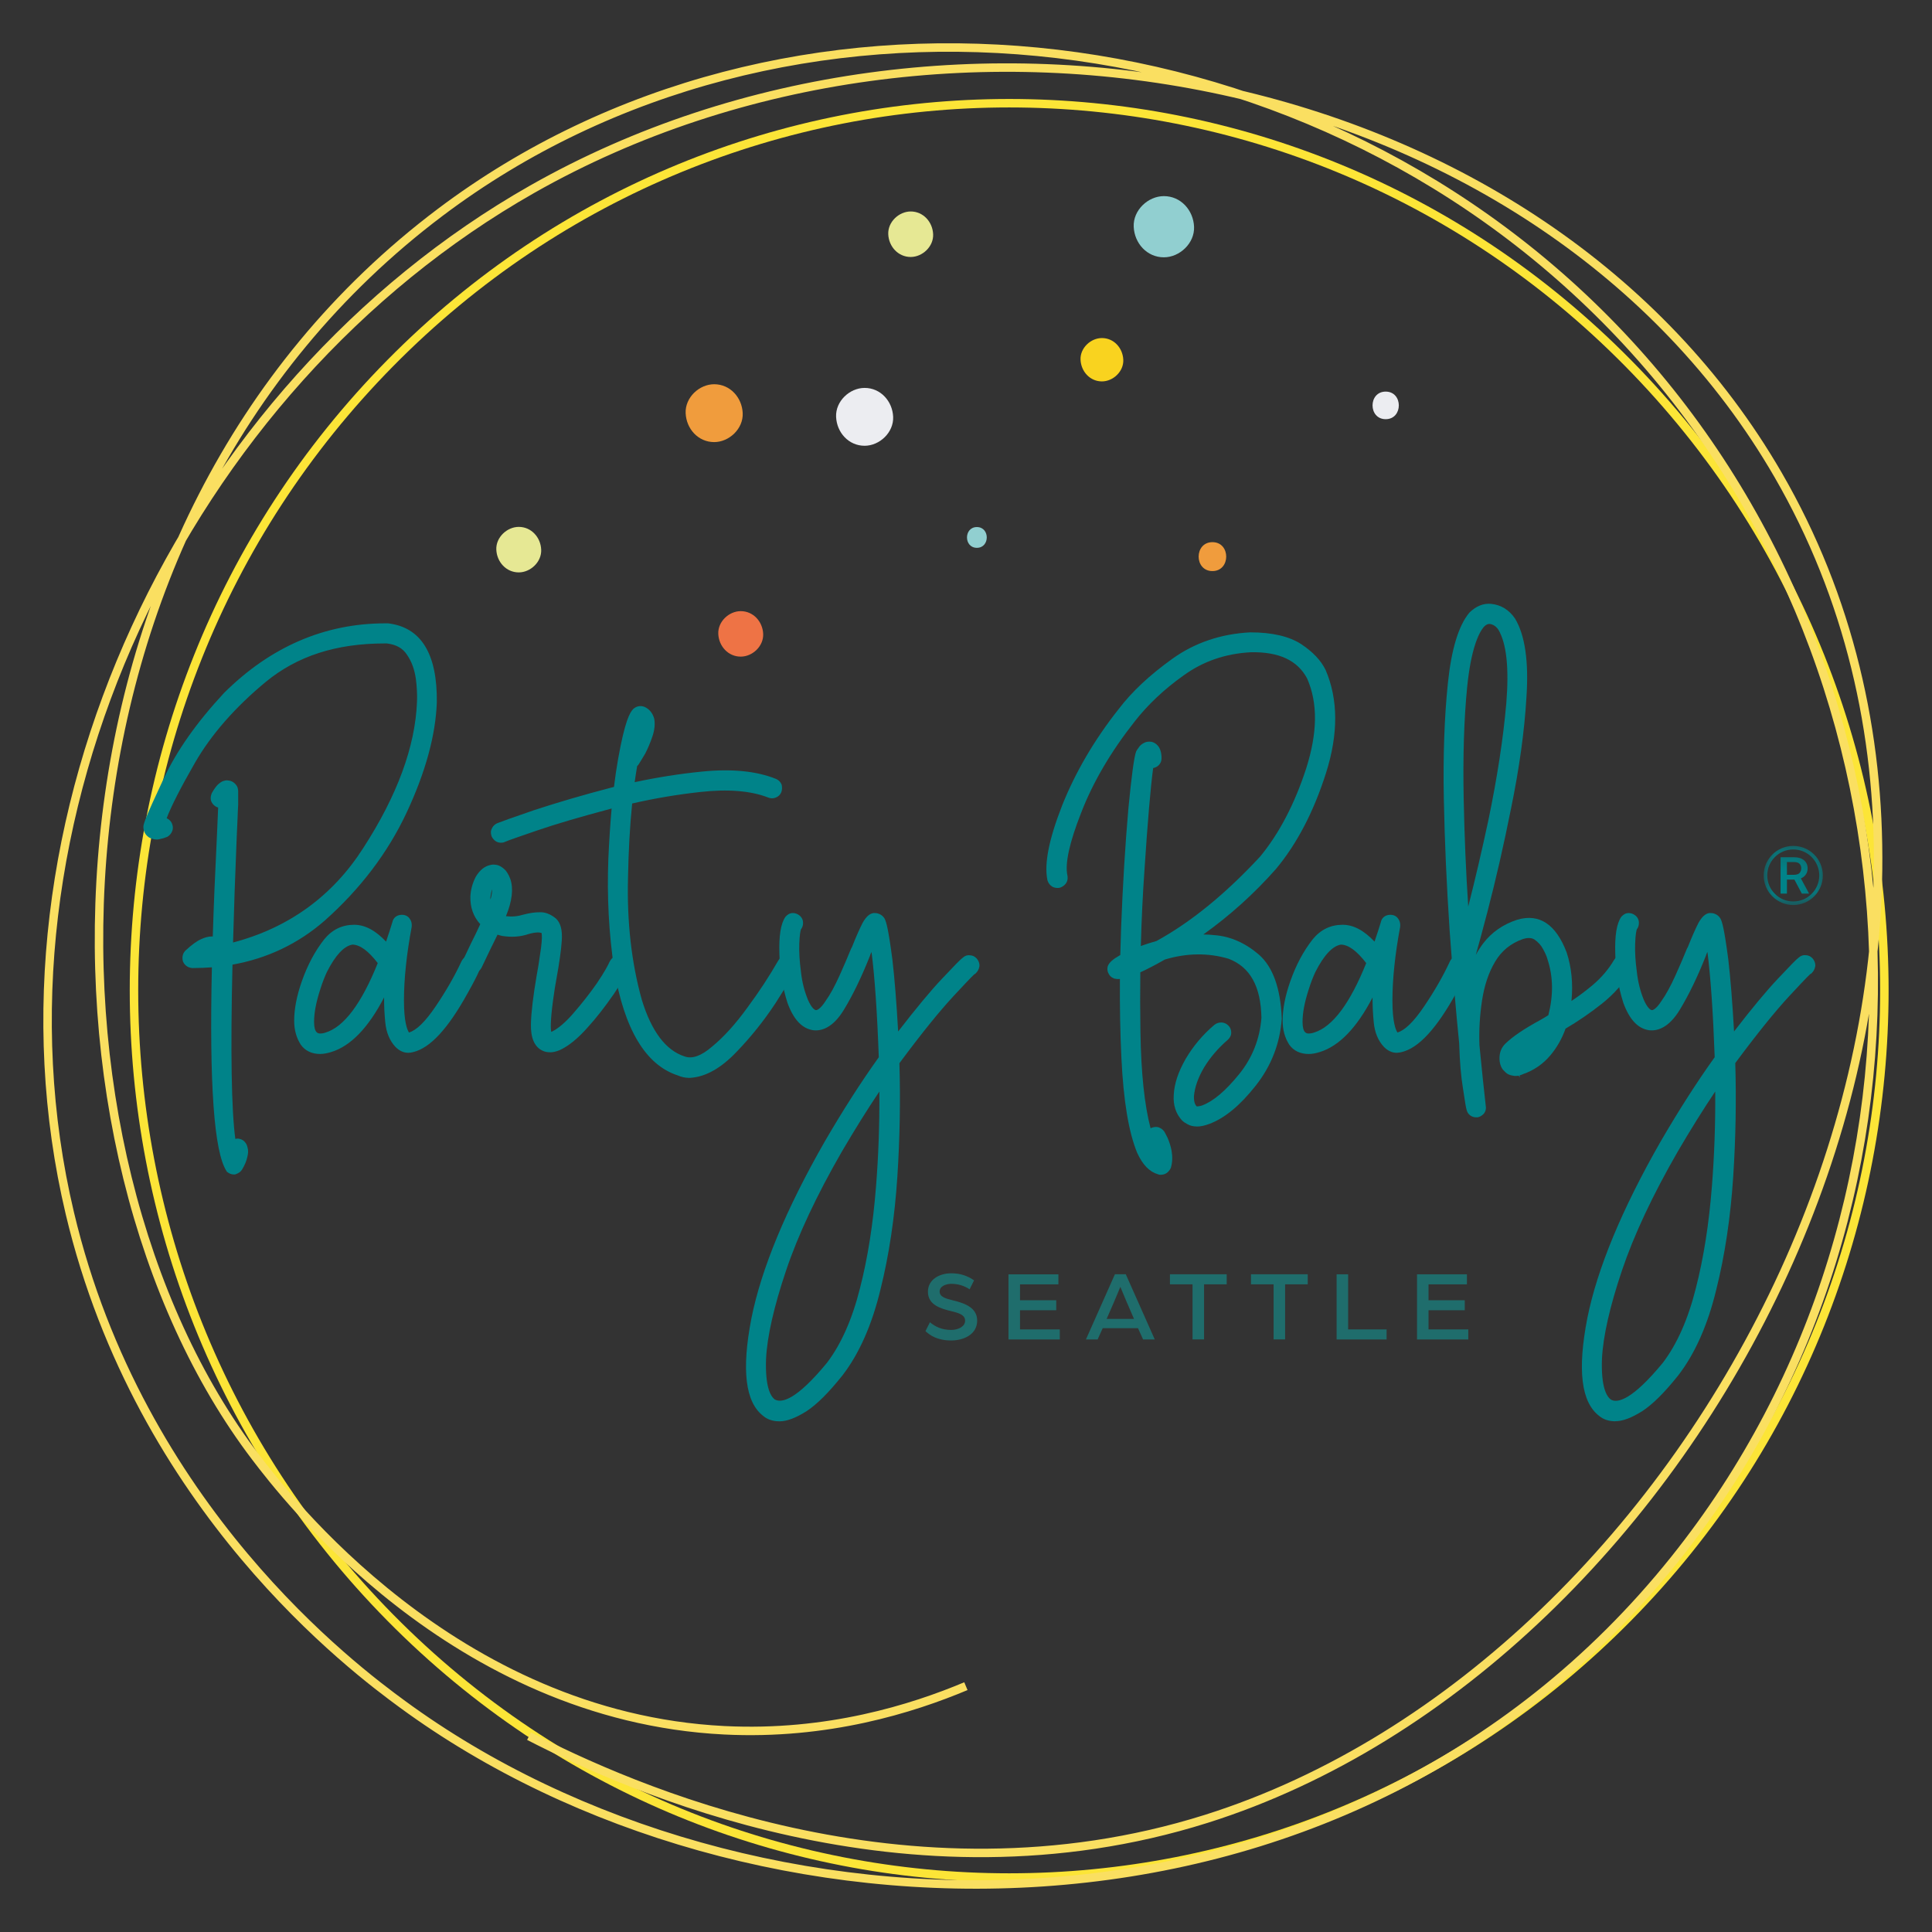 <?xml version="1.0" encoding="UTF-8"?>
<svg xmlns="http://www.w3.org/2000/svg" width="92" height="92" viewBox="0 0 92 92" fill="none">
  <rect x="0" y="0" width="92" height="92" fill="#333333" stroke="none"/>
  <g clip-path="url(#clip0_10153_68269)">
    <path d="M77.525 77.033C93.801 60.535 93.801 33.786 77.525 17.288C61.25 0.79 34.862 0.79 18.587 17.288C2.311 33.786 2.311 60.535 18.587 77.033C34.862 93.531 61.25 93.531 77.525 77.033Z" stroke="#FCE537" stroke-width="0.403" stroke-miterlimit="10"></path>
    <path d="M45.995 80.294C43.449 81.362 39.411 82.641 34.49 82.394C21.585 81.747 13.532 71.172 12.173 69.391C1.083 54.828 1.068 25.083 20.974 10.104C37.243 -2.143 61.894 0.157 76.82 15.587C92.063 31.346 93.523 57.035 79.739 74.259C63.907 94.04 35.569 93.165 19.177 81.163C16.87 79.475 6.664 71.847 3.326 57.775C-1.106 39.089 8.755 18.428 25.342 9.011C45.168 -2.241 73.448 3.217 84.674 22.618C98.197 45.986 80.962 79.196 57.441 86.612C43.159 91.116 29.855 85.072 25.192 82.673" stroke="#FADF61" stroke-width="0.403" stroke-miterlimit="10"></path>
    <path d="M9.202 45.9H9.16C9.036 45.886 8.954 45.831 8.898 45.719C8.87 45.608 8.884 45.496 8.968 45.413C9.242 45.162 9.464 44.993 9.656 44.91C9.834 44.827 9.972 44.799 10.082 44.799C10.192 44.813 10.274 44.842 10.316 44.868C10.384 44.925 10.426 44.979 10.44 45.048C10.454 45.119 10.44 45.188 10.398 45.257C13.454 44.643 15.824 43.066 17.462 40.497C19.114 37.942 19.968 35.584 20.05 33.433C20.064 33.127 20.05 32.75 19.996 32.304C19.926 31.844 19.79 31.438 19.542 31.075C19.308 30.712 18.936 30.503 18.426 30.447H18.316C15.962 30.447 14.048 31.075 12.532 32.318C11.032 33.561 9.888 34.873 9.104 36.241C8.317 37.61 7.835 38.587 7.657 39.159C7.725 39.13 7.795 39.13 7.863 39.159C7.917 39.187 7.973 39.227 8.001 39.298C8.029 39.367 8.043 39.438 8.015 39.507C7.987 39.578 7.947 39.633 7.877 39.676C7.781 39.718 7.685 39.747 7.547 39.773C7.423 39.801 7.313 39.773 7.203 39.718C7.079 39.635 7.023 39.522 7.023 39.384C7.023 39.246 7.341 38.518 7.959 37.192C8.579 35.866 9.53 34.526 10.81 33.143C13.014 30.952 15.56 29.863 18.452 29.891C19.912 30.059 20.628 31.245 20.6 33.449C20.544 34.986 20.076 36.701 19.182 38.613C18.288 40.525 16.992 42.214 15.326 43.694C13.646 45.16 11.608 45.9 9.198 45.9H9.202ZM11.13 55.727C11.062 55.727 11.006 55.698 10.952 55.658C10.208 54.498 10.058 49.237 10.526 39.856C10.554 39.201 10.582 38.67 10.596 38.25C10.514 38.279 10.444 38.279 10.376 38.236C10.308 38.194 10.266 38.139 10.238 38.068C10.224 37.999 10.238 37.928 10.266 37.859C10.362 37.691 10.446 37.579 10.514 37.51C10.596 37.439 10.652 37.399 10.706 37.385C10.762 37.37 10.802 37.356 10.83 37.37C10.954 37.37 11.05 37.439 11.12 37.551C11.134 37.579 11.134 37.593 11.134 37.606C11.148 37.634 11.148 37.662 11.148 37.717V38.317C11.134 38.471 11.134 38.68 11.12 38.931C11.106 39.197 11.092 39.503 11.078 39.868C10.748 47.935 10.748 52.85 11.064 54.579C11.092 54.537 11.118 54.51 11.146 54.482C11.216 54.439 11.284 54.411 11.352 54.425C11.42 54.439 11.49 54.468 11.53 54.537C11.558 54.565 11.584 54.62 11.598 54.705C11.626 54.788 11.626 54.902 11.584 55.054C11.556 55.194 11.488 55.374 11.364 55.583C11.322 55.654 11.254 55.694 11.172 55.723H11.13V55.727Z" fill="#008389"></path>
    <path d="M11.204 55.926H11.13C10.992 55.926 10.894 55.864 10.832 55.817L10.804 55.795L10.784 55.764C10.194 54.844 9.964 51.653 10.09 46.063C9.798 46.085 9.502 46.097 9.202 46.097H9.14C8.948 46.075 8.806 45.976 8.722 45.806L8.708 45.765C8.66 45.57 8.704 45.394 8.83 45.266C9.146 44.976 9.376 44.81 9.58 44.721C9.762 44.636 9.93 44.593 10.086 44.593H10.11C10.11 44.593 10.124 44.597 10.132 44.597C10.176 43.152 10.242 41.568 10.328 39.841C10.34 39.575 10.35 39.33 10.36 39.103C10.37 38.866 10.38 38.649 10.388 38.454C10.348 38.444 10.31 38.428 10.272 38.405C10.168 38.341 10.096 38.255 10.052 38.138L10.042 38.103C10.022 38.002 10.034 37.897 10.08 37.781L10.094 37.753C10.192 37.582 10.286 37.45 10.372 37.363C10.478 37.272 10.558 37.209 10.656 37.185L10.676 37.179C10.726 37.167 10.792 37.148 10.862 37.165C11.034 37.177 11.184 37.272 11.286 37.44C11.312 37.491 11.322 37.528 11.326 37.556C11.342 37.609 11.342 37.659 11.342 37.712V38.312C11.334 38.413 11.33 38.511 11.326 38.624C11.322 38.72 11.32 38.823 11.314 38.937C11.3 39.2 11.286 39.506 11.272 39.869C11.196 41.702 11.138 43.373 11.098 44.881C13.754 44.18 15.838 42.667 17.299 40.38C18.915 37.884 19.775 35.543 19.857 33.418C19.871 33.096 19.853 32.727 19.803 32.321C19.735 31.867 19.601 31.502 19.383 31.182C19.179 30.867 18.865 30.691 18.419 30.64H18.319C16.009 30.64 14.158 31.238 12.66 32.467C11.19 33.684 10.052 34.985 9.278 36.333C8.61 37.495 8.16 38.379 7.936 38.963C7.936 38.963 7.938 38.963 7.94 38.963C8.068 39.028 8.148 39.111 8.188 39.214C8.206 39.261 8.266 39.411 8.202 39.573C8.156 39.689 8.084 39.776 7.982 39.839L7.96 39.851C7.852 39.898 7.746 39.93 7.59 39.962C7.44 39.997 7.284 39.973 7.118 39.889L7.096 39.877C6.922 39.76 6.828 39.585 6.828 39.374C6.828 39.243 6.898 38.993 7.784 37.098C8.408 35.76 9.352 34.417 10.668 32.998C12.882 30.797 15.464 29.683 18.347 29.683C18.383 29.683 18.421 29.683 18.457 29.683H18.477C20.049 29.866 20.829 31.131 20.801 33.446C20.745 35.011 20.261 36.777 19.363 38.695C18.471 40.601 17.157 42.333 15.459 43.841C14.198 44.94 12.728 45.641 11.07 45.935C10.974 50.079 11.02 52.859 11.206 54.234C11.26 54.219 11.322 54.213 11.388 54.227C11.522 54.254 11.622 54.317 11.686 54.414C11.736 54.473 11.77 54.556 11.79 54.655C11.828 54.781 11.822 54.929 11.774 55.105C11.742 55.27 11.658 55.474 11.532 55.685C11.47 55.791 11.372 55.864 11.232 55.912L11.202 55.922L11.204 55.926ZM11.096 55.515C11.114 55.525 11.124 55.525 11.13 55.525H11.136C11.166 55.513 11.186 55.499 11.194 55.483C11.294 55.312 11.364 55.148 11.39 55.016C11.428 54.872 11.422 54.805 11.41 54.771L11.402 54.74C11.394 54.694 11.382 54.676 11.382 54.673L11.358 54.641C11.358 54.641 11.344 54.629 11.31 54.623C11.31 54.623 11.298 54.623 11.264 54.643C11.25 54.657 11.238 54.672 11.224 54.692L10.954 55.103L10.864 54.617C10.634 53.362 10.57 50.473 10.672 46C10.61 46.008 10.55 46.016 10.488 46.025C10.342 52.579 10.706 54.852 11.096 55.513V55.515ZM9.172 45.698H9.2C9.504 45.698 9.804 45.686 10.098 45.662C10.098 45.615 10.1 45.568 10.102 45.522L9.996 45.542L10.106 45.359C10.11 45.242 10.112 45.124 10.116 45.007C10.102 45.005 10.086 45.001 10.07 44.999C9.976 45.001 9.864 45.033 9.738 45.092C9.574 45.163 9.372 45.313 9.1 45.562C9.098 45.566 9.076 45.587 9.086 45.649C9.104 45.678 9.126 45.694 9.172 45.7V45.698ZM10.502 45.441C10.502 45.499 10.5 45.56 10.498 45.619C10.56 45.611 10.622 45.603 10.682 45.595C10.682 45.53 10.686 45.465 10.686 45.4C10.624 45.414 10.562 45.426 10.5 45.441H10.502ZM11.086 45.307C11.086 45.382 11.082 45.455 11.08 45.53C12.636 45.24 14.016 44.575 15.198 43.541C16.855 42.071 18.135 40.382 19.005 38.527C19.879 36.658 20.351 34.947 20.405 33.44C20.431 31.346 19.789 30.249 18.443 30.089C15.634 30.061 13.108 31.139 10.95 33.284C9.668 34.667 8.748 35.974 8.14 37.276C7.92 37.748 7.246 39.188 7.222 39.389C7.222 39.454 7.246 39.5 7.304 39.543C7.382 39.581 7.442 39.59 7.506 39.575C7.63 39.551 7.71 39.527 7.786 39.494C7.808 39.48 7.82 39.462 7.832 39.431C7.834 39.425 7.832 39.407 7.818 39.37C7.812 39.356 7.792 39.344 7.776 39.336C7.77 39.334 7.752 39.336 7.732 39.342L7.344 39.5L7.47 39.095C7.656 38.499 8.148 37.503 8.934 36.137C9.732 34.746 10.9 33.408 12.408 32.161C13.958 30.89 15.947 30.245 18.317 30.245H18.449C19.017 30.31 19.441 30.551 19.709 30.965C19.957 31.328 20.115 31.758 20.193 32.273C20.247 32.706 20.265 33.098 20.251 33.442C20.167 35.64 19.285 38.051 17.628 40.607C16.093 43.014 13.894 44.593 11.086 45.307ZM10.52 44.788C10.57 44.843 10.614 44.913 10.632 45.003C10.654 44.999 10.676 44.993 10.698 44.989C10.74 43.448 10.798 41.739 10.876 39.861C10.89 39.498 10.904 39.19 10.918 38.922C10.924 38.813 10.928 38.712 10.93 38.618C10.934 38.497 10.938 38.389 10.946 38.3V37.718C10.946 37.704 10.946 37.692 10.946 37.682L10.932 37.631C10.89 37.572 10.844 37.572 10.828 37.572H10.782C10.782 37.572 10.776 37.572 10.774 37.574L10.75 37.58C10.73 37.588 10.66 37.645 10.636 37.665C10.608 37.696 10.538 37.781 10.44 37.947C10.43 37.974 10.426 37.996 10.426 38.014C10.438 38.036 10.452 38.051 10.474 38.065C10.48 38.069 10.488 38.073 10.53 38.059L10.8 37.968L10.79 38.255C10.782 38.505 10.768 38.793 10.754 39.123C10.744 39.348 10.732 39.596 10.722 39.861C10.63 41.704 10.564 43.336 10.522 44.786L10.52 44.788Z" fill="#008389"></path>
    <path d="M15.251 49.987C14.907 49.987 14.645 49.862 14.479 49.625C14.301 49.345 14.203 49.01 14.203 48.605C14.203 48.088 14.313 47.488 14.547 46.819C14.809 46.064 15.153 45.41 15.593 44.85C15.923 44.444 16.351 44.236 16.861 44.236C17.371 44.236 17.907 44.556 18.457 45.227C18.637 44.71 18.775 44.29 18.871 43.97C18.899 43.83 18.995 43.761 19.133 43.761C19.243 43.761 19.311 43.804 19.353 43.873C19.395 43.928 19.407 43.998 19.407 44.053V44.096C19.159 45.422 19.035 46.608 19.035 47.642C19.035 48.522 19.145 49.079 19.337 49.316C19.393 49.359 19.433 49.371 19.447 49.371L19.517 49.357C19.943 49.231 20.399 48.785 20.907 48.031C21.417 47.277 21.829 46.551 22.147 45.868C22.201 45.756 22.285 45.7 22.395 45.7C22.589 45.7 22.685 45.797 22.685 45.979C22.685 46.077 22.493 46.482 22.093 47.194C21.199 48.814 20.385 49.72 19.629 49.902C19.561 49.916 19.505 49.931 19.437 49.931C19.259 49.931 19.107 49.848 18.969 49.708C18.721 49.442 18.583 49.093 18.543 48.662C18.501 48.23 18.489 47.879 18.489 47.587C18.489 47.252 18.503 46.89 18.531 46.527C17.705 48.453 16.769 49.584 15.723 49.904C15.545 49.959 15.393 49.987 15.255 49.987H15.251ZM15.251 49.416C15.333 49.416 15.443 49.402 15.567 49.359C16.517 49.065 17.399 47.893 18.211 45.827L18.197 45.813C17.687 45.13 17.219 44.781 16.765 44.781C16.283 44.85 15.829 45.324 15.389 46.19C15.293 46.399 15.169 46.693 15.045 47.096C14.853 47.697 14.755 48.214 14.755 48.66C14.755 49.162 14.921 49.414 15.251 49.414V49.416Z" fill="#008389"></path>
    <path d="M15.254 50.19C14.848 50.19 14.524 50.036 14.32 49.742C14.112 49.417 14.008 49.038 14.008 48.606C14.008 48.053 14.128 47.428 14.364 46.753C14.64 45.961 14.992 45.298 15.442 44.726C15.816 44.268 16.294 44.037 16.864 44.037C17.376 44.037 17.876 44.3 18.384 44.84C18.508 44.472 18.61 44.162 18.684 43.913C18.724 43.704 18.898 43.562 19.136 43.562C19.35 43.562 19.462 43.67 19.52 43.763C19.578 43.844 19.608 43.947 19.608 44.057L19.604 44.136C19.36 45.444 19.236 46.624 19.236 47.643C19.236 48.663 19.39 49.038 19.474 49.164H19.482C19.834 49.059 20.254 48.651 20.748 47.919C21.242 47.189 21.654 46.472 21.972 45.784C22.062 45.6 22.214 45.5 22.398 45.5C22.698 45.5 22.886 45.685 22.886 45.981C22.886 46.05 22.886 46.194 22.268 47.295C21.332 48.988 20.484 49.906 19.676 50.099L19.642 50.107C19.58 50.119 19.518 50.133 19.438 50.133C19.218 50.133 19.014 50.038 18.83 49.851C18.554 49.555 18.392 49.164 18.346 48.681C18.308 48.286 18.29 47.929 18.29 47.587C18.29 47.558 18.29 47.528 18.29 47.497C17.54 48.941 16.698 49.813 15.778 50.095C15.574 50.157 15.408 50.188 15.252 50.188L15.254 50.19ZM16.866 44.438C16.42 44.438 16.044 44.62 15.752 44.979C15.332 45.513 15 46.137 14.74 46.885C14.518 47.518 14.406 48.098 14.406 48.604C14.406 48.961 14.486 49.257 14.65 49.515C14.774 49.693 14.98 49.786 15.256 49.786C15.37 49.786 15.5 49.762 15.666 49.711C16.648 49.411 17.55 48.312 18.352 46.445L18.82 45.352L18.73 46.541C18.704 46.891 18.69 47.254 18.69 47.587C18.69 47.919 18.708 48.262 18.744 48.643C18.782 49.038 18.904 49.342 19.118 49.572C19.224 49.679 19.328 49.732 19.442 49.732C19.482 49.732 19.516 49.724 19.566 49.713L19.596 49.707C20.274 49.545 21.06 48.667 21.926 47.098C22.45 46.165 22.49 45.985 22.494 45.969C22.494 45.918 22.494 45.904 22.402 45.904C22.382 45.904 22.36 45.904 22.332 45.961C22.006 46.664 21.584 47.4 21.078 48.148C20.522 48.969 20.046 49.417 19.58 49.553L19.456 49.576C19.372 49.576 19.286 49.523 19.228 49.48L19.194 49.446C18.962 49.162 18.846 48.554 18.846 47.643C18.846 46.603 18.972 45.403 19.218 44.079V44.057C19.218 44.033 19.212 44.008 19.202 43.996L19.19 43.978C19.19 43.978 19.182 43.964 19.14 43.964C19.082 43.964 19.078 43.98 19.072 44.01C18.97 44.353 18.83 44.779 18.652 45.294L18.536 45.628L18.312 45.356C17.804 44.738 17.332 44.438 16.868 44.438H16.866ZM15.254 49.616C14.994 49.616 14.56 49.492 14.56 48.661C14.56 48.195 14.658 47.662 14.86 47.035C14.994 46.597 15.126 46.295 15.214 46.105C15.696 45.156 16.196 44.661 16.742 44.582H16.77C17.28 44.582 17.798 44.941 18.352 45.681L18.434 45.764L18.4 45.9C17.558 48.039 16.652 49.233 15.63 49.549C15.474 49.602 15.34 49.614 15.256 49.614L15.254 49.616ZM16.782 44.981C16.382 45.048 15.972 45.486 15.568 46.283C15.488 46.455 15.364 46.741 15.236 47.157C15.048 47.745 14.956 48.237 14.956 48.661C14.956 49.215 15.164 49.215 15.254 49.215C15.298 49.215 15.39 49.209 15.508 49.168C16.384 48.898 17.216 47.785 17.988 45.861C17.538 45.277 17.144 44.989 16.784 44.981H16.782Z" fill="#008389"></path>
    <path d="M26.19 49.907C26.094 49.907 25.998 49.892 25.914 49.852C25.612 49.712 25.46 49.349 25.474 48.763C25.488 48.191 25.584 47.423 25.75 46.46C25.832 46.04 25.888 45.608 25.956 45.162C26.012 44.73 26.012 44.437 25.956 44.297C25.79 44.171 25.516 44.171 25.116 44.282C24.758 44.408 24.358 44.437 23.932 44.365C23.808 44.337 23.698 44.295 23.588 44.254C23.45 44.548 23.286 44.883 23.106 45.245C22.996 45.483 22.872 45.734 22.748 46C22.706 46.069 22.652 46.111 22.582 46.139C22.514 46.168 22.444 46.154 22.376 46.125C22.306 46.083 22.252 46.042 22.238 45.957C22.21 45.888 22.21 45.817 22.252 45.748C22.376 45.497 22.486 45.245 22.596 45.022C22.606 45.013 22.61 45.004 22.61 44.994C22.802 44.617 22.968 44.268 23.106 43.962C22.762 43.642 22.582 43.222 22.596 42.693C22.61 42.385 22.692 42.107 22.83 41.841C22.982 41.59 23.174 41.422 23.408 41.381C23.45 41.367 23.518 41.367 23.6 41.381C23.696 41.395 23.778 41.45 23.876 41.535C23.958 41.604 24.042 41.744 24.11 41.926C24.262 42.373 24.164 42.989 23.82 43.741C23.888 43.77 23.972 43.796 24.054 43.824C24.372 43.867 24.674 43.838 24.99 43.741C25.21 43.684 25.444 43.644 25.678 43.644C25.912 43.63 26.132 43.727 26.34 43.895C26.506 44.049 26.574 44.341 26.546 44.775C26.518 45.193 26.436 45.793 26.298 46.547C26.242 46.841 26.188 47.19 26.132 47.593C26.076 48.013 26.036 48.39 26.022 48.739C26.008 49.073 26.05 49.284 26.132 49.339C26.186 49.353 26.256 49.353 26.352 49.31C26.668 49.156 27.04 48.85 27.441 48.39C27.855 47.916 28.227 47.441 28.57 46.953C28.901 46.464 29.108 46.101 29.204 45.878C29.247 45.807 29.287 45.752 29.357 45.724C29.427 45.696 29.494 45.696 29.576 45.724C29.645 45.752 29.686 45.807 29.729 45.878C29.756 45.947 29.756 46.018 29.729 46.087C29.633 46.324 29.413 46.701 29.055 47.232C28.697 47.749 28.297 48.279 27.843 48.781C27.389 49.298 26.96 49.647 26.562 49.827C26.424 49.884 26.3 49.911 26.19 49.911V49.907ZM23.478 41.922C23.436 41.937 23.368 42.02 23.286 42.16C23.218 42.314 23.176 42.494 23.148 42.717C23.148 42.815 23.162 42.926 23.19 43.038C23.218 43.163 23.272 43.289 23.356 43.401C23.604 42.829 23.686 42.397 23.59 42.117C23.576 42.06 23.562 42.034 23.536 42.006C23.522 41.977 23.508 41.951 23.494 41.935L23.48 41.92L23.478 41.922Z" fill="#008389"></path>
    <path d="M26.196 50.108C26.054 50.108 25.934 50.083 25.832 50.031C25.454 49.856 25.266 49.426 25.282 48.757C25.296 48.204 25.386 47.44 25.56 46.426C25.62 46.122 25.664 45.82 25.71 45.499C25.728 45.378 25.746 45.256 25.764 45.132C25.818 44.719 25.806 44.52 25.79 44.431C25.696 44.392 25.516 44.382 25.172 44.477C24.794 44.609 24.364 44.642 23.904 44.567C23.826 44.55 23.756 44.528 23.692 44.508C23.578 44.745 23.45 45.007 23.311 45.284L23.285 45.339C23.232 45.455 23.174 45.578 23.111 45.704C23.052 45.83 22.989 45.958 22.927 46.089C22.858 46.209 22.773 46.282 22.657 46.328C22.497 46.393 22.352 46.335 22.303 46.314L22.276 46.3C22.213 46.262 22.085 46.184 22.049 46.014C22.006 45.889 22.017 45.761 22.084 45.647C22.142 45.53 22.201 45.398 22.262 45.272C22.316 45.155 22.369 45.041 22.422 44.936L22.438 44.903C22.59 44.605 22.735 44.303 22.869 44.007C22.544 43.654 22.386 43.21 22.399 42.689C22.416 42.359 22.5 42.053 22.657 41.748C22.852 41.424 23.087 41.24 23.366 41.187C23.438 41.167 23.527 41.167 23.638 41.185C23.788 41.207 23.906 41.294 24.01 41.384C24.116 41.473 24.216 41.633 24.3 41.854C24.458 42.318 24.388 42.912 24.094 43.624L24.104 43.628C24.386 43.662 24.652 43.638 24.94 43.549C25.224 43.476 25.464 43.441 25.686 43.441C25.944 43.425 26.212 43.525 26.472 43.737C26.696 43.946 26.784 44.285 26.752 44.786C26.724 45.219 26.638 45.84 26.502 46.582C26.448 46.868 26.392 47.217 26.338 47.62C26.274 48.098 26.24 48.445 26.23 48.745C26.222 48.962 26.238 49.08 26.252 49.136C26.262 49.134 26.272 49.13 26.284 49.124C26.578 48.98 26.934 48.68 27.3 48.255C27.706 47.788 28.072 47.324 28.416 46.833C28.812 46.247 28.97 45.931 29.03 45.795L29.042 45.773C29.094 45.684 29.166 45.586 29.29 45.536C29.404 45.489 29.52 45.489 29.646 45.532C29.784 45.586 29.854 45.684 29.906 45.773L29.92 45.801C29.966 45.919 29.966 46.043 29.92 46.158C29.814 46.42 29.586 46.805 29.224 47.342C28.798 47.955 28.398 48.469 27.994 48.913C27.526 49.447 27.072 49.816 26.648 50.008C26.478 50.077 26.332 50.11 26.196 50.11V50.108ZM25.62 43.999C25.812 43.999 25.962 44.044 26.08 44.135L26.124 44.169L26.144 44.222C26.188 44.334 26.238 44.554 26.156 45.189C26.136 45.317 26.118 45.438 26.1 45.56C26.052 45.886 26.008 46.193 25.946 46.501C25.776 47.492 25.688 48.234 25.674 48.77C25.662 49.262 25.772 49.566 25.998 49.672C26.106 49.727 26.272 49.728 26.488 49.639C26.854 49.473 27.262 49.139 27.696 48.646C28.088 48.212 28.48 47.711 28.894 47.115C29.234 46.612 29.454 46.239 29.548 46.01C29.554 45.994 29.556 45.98 29.552 45.964C29.532 45.931 29.518 45.915 29.506 45.911C29.47 45.899 29.45 45.905 29.432 45.911C29.422 45.915 29.406 45.935 29.384 45.972C29.27 46.229 29.042 46.616 28.738 47.066C28.382 47.571 28.008 48.048 27.594 48.524C27.192 48.989 26.794 49.323 26.444 49.493C26.312 49.55 26.2 49.562 26.09 49.534L26.058 49.526L26.03 49.508C25.876 49.404 25.814 49.159 25.83 48.731C25.842 48.419 25.876 48.06 25.942 47.567C25.998 47.158 26.054 46.801 26.108 46.509C26.24 45.783 26.324 45.179 26.352 44.761C26.382 44.305 26.29 44.119 26.21 44.044C26.036 43.902 25.864 43.835 25.694 43.845C25.494 43.845 25.284 43.875 25.042 43.936C24.706 44.039 24.374 44.07 24.032 44.023L23.994 44.015C23.902 43.985 23.818 43.956 23.75 43.928L23.555 43.849L23.644 43.656C23.962 42.961 24.06 42.385 23.926 41.992C23.862 41.826 23.794 41.726 23.752 41.692C23.668 41.619 23.617 41.588 23.576 41.582C23.512 41.572 23.477 41.574 23.47 41.574L23.445 41.58C23.279 41.611 23.131 41.732 23.002 41.947C22.878 42.186 22.808 42.438 22.796 42.703C22.784 43.16 22.93 43.525 23.241 43.816L23.348 43.916L23.288 44.048C23.137 44.382 22.974 44.723 22.802 45.061C22.794 45.094 22.779 45.118 22.762 45.138C22.713 45.236 22.666 45.339 22.617 45.444C22.558 45.574 22.495 45.708 22.43 45.842C22.418 45.864 22.416 45.868 22.424 45.886L22.436 45.929C22.436 45.929 22.444 45.935 22.465 45.949C22.5 45.962 22.509 45.958 22.512 45.958C22.549 45.941 22.567 45.925 22.579 45.901C22.634 45.785 22.695 45.655 22.756 45.53C22.816 45.404 22.873 45.282 22.93 45.165L22.957 45.106C23.125 44.765 23.282 44.449 23.412 44.171L23.489 44.005L23.66 44.07C23.774 44.112 23.87 44.149 23.978 44.173C24.362 44.236 24.728 44.21 25.054 44.096C25.274 44.035 25.46 44.003 25.618 44.003L25.62 43.999ZM23.404 43.796L23.2 43.523C23.104 43.393 23.034 43.241 23 43.083C22.97 42.961 22.953 42.833 22.953 42.718V42.693C22.985 42.438 23.035 42.241 23.11 42.077L23.119 42.057C23.265 41.811 23.349 41.755 23.419 41.732L23.534 41.694L23.634 41.791C23.666 41.826 23.686 41.86 23.704 41.892C23.752 41.951 23.772 42.012 23.786 42.071C23.894 42.381 23.816 42.849 23.541 43.484L23.405 43.798L23.404 43.796ZM23.349 42.73C23.349 42.762 23.352 42.797 23.358 42.833C23.422 42.612 23.439 42.452 23.433 42.339C23.398 42.446 23.372 42.572 23.352 42.73H23.349Z" fill="#008389"></path>
    <path d="M23.844 39.927C23.734 39.927 23.652 39.872 23.582 39.747C23.554 39.663 23.554 39.593 23.596 39.524C23.624 39.469 23.678 39.412 23.748 39.384C23.886 39.329 24.464 39.118 25.484 38.769C26.502 38.435 27.728 38.072 29.16 37.695C30.606 37.332 32.024 37.081 33.428 36.941C34.82 36.801 35.977 36.912 36.87 37.275C36.938 37.303 36.995 37.358 37.023 37.429C37.036 37.5 37.036 37.569 37.008 37.652C36.98 37.721 36.926 37.764 36.856 37.792C36.788 37.821 36.718 37.821 36.651 37.792C35.797 37.458 34.682 37.36 33.304 37.512C31.928 37.666 30.536 37.916 29.118 38.293C27.7 38.67 26.488 39.019 25.51 39.353C24.532 39.688 24.01 39.87 23.94 39.911C23.912 39.925 23.87 39.925 23.844 39.925V39.927ZM32.85 51.123C32.672 51.137 32.506 51.094 32.34 51.025C30.88 50.551 29.902 48.917 29.434 46.125C29.186 44.45 29.09 42.719 29.158 40.904C29.24 39.09 29.378 37.527 29.612 36.201C29.846 34.875 30.066 34.106 30.286 33.898C30.396 33.814 30.506 33.8 30.63 33.855C30.796 33.938 30.892 34.078 30.946 34.26C30.988 34.483 30.96 34.735 30.864 35.015C30.768 35.294 30.658 35.56 30.534 35.795C30.396 36.018 30.3 36.186 30.244 36.27C30.216 36.312 30.19 36.34 30.148 36.353C29.886 37.847 29.734 39.661 29.694 41.796C29.638 43.917 29.86 45.871 30.354 47.645C30.836 49.237 31.566 50.186 32.53 50.492C32.956 50.646 33.452 50.478 34.018 49.989C34.596 49.515 35.175 48.872 35.74 48.092C36.319 47.311 36.8 46.571 37.215 45.845C37.257 45.774 37.31 45.719 37.38 45.705C37.45 45.691 37.519 45.691 37.587 45.734C37.657 45.776 37.697 45.831 37.724 45.902C37.739 45.973 37.724 46.042 37.697 46.111C37.572 46.348 37.257 46.865 36.746 47.66C36.222 48.454 35.617 49.223 34.914 49.949C34.212 50.689 33.524 51.08 32.848 51.12L32.85 51.123Z" fill="#008389"></path>
    <path d="M32.787 51.325C32.623 51.325 32.457 51.288 32.271 51.209C30.747 50.714 29.725 49.013 29.247 46.157C28.991 44.429 28.901 42.71 28.969 40.895C29.009 40.01 29.061 39.219 29.125 38.501C27.599 38.909 26.471 39.239 25.581 39.545C24.973 39.754 24.137 40.04 24.047 40.089C23.967 40.129 23.893 40.129 23.853 40.129C23.669 40.129 23.523 40.034 23.419 39.845L23.405 39.811C23.357 39.665 23.367 39.539 23.437 39.422C23.481 39.332 23.575 39.243 23.683 39.199C23.837 39.136 24.449 38.917 25.429 38.58C26.525 38.219 27.767 37.856 29.119 37.502C29.159 37.492 29.197 37.481 29.237 37.473C29.293 37.007 29.357 36.575 29.429 36.168C29.753 34.339 29.991 33.917 30.163 33.753L30.179 33.739C30.345 33.611 30.533 33.589 30.721 33.674C30.933 33.781 31.073 33.958 31.147 34.203L31.153 34.225C31.201 34.481 31.171 34.769 31.063 35.083C30.959 35.385 30.843 35.659 30.721 35.892C30.651 36.005 30.599 36.095 30.553 36.17C30.497 36.265 30.453 36.338 30.421 36.385C30.403 36.413 30.377 36.447 30.341 36.48C30.299 36.725 30.259 36.981 30.223 37.246C31.303 37.015 32.375 36.847 33.419 36.743C34.843 36.599 36.031 36.717 36.955 37.092C37.073 37.141 37.169 37.236 37.217 37.356L37.227 37.392C37.249 37.506 37.243 37.609 37.207 37.718C37.157 37.844 37.069 37.929 36.941 37.98C36.825 38.027 36.703 38.027 36.587 37.98C35.761 37.656 34.665 37.565 33.335 37.715C32.225 37.838 31.159 38.019 30.103 38.262C29.995 39.324 29.929 40.51 29.905 41.806C29.851 43.902 30.071 45.849 30.559 47.596C31.017 49.107 31.705 50.021 32.603 50.307C32.963 50.437 33.397 50.279 33.903 49.843C34.465 49.382 35.031 48.756 35.593 47.977C36.155 47.217 36.633 46.487 37.055 45.749C37.131 45.617 37.235 45.536 37.353 45.512C37.485 45.486 37.599 45.502 37.701 45.565C37.803 45.626 37.875 45.713 37.921 45.83L37.931 45.865C37.951 45.966 37.939 46.072 37.893 46.187L37.885 46.207C37.759 46.451 37.435 46.978 36.927 47.773C36.377 48.608 35.753 49.386 35.071 50.092C34.337 50.864 33.599 51.28 32.877 51.325C32.849 51.327 32.821 51.329 32.793 51.329L32.787 51.325ZM29.533 38.396C29.463 39.144 29.407 39.975 29.365 40.914C29.297 42.7 29.387 44.397 29.639 46.096C30.091 48.788 31.023 50.382 32.409 50.834C32.583 50.907 32.713 50.931 32.843 50.923H32.845C33.465 50.885 34.115 50.512 34.779 49.812C35.445 49.123 36.055 48.363 36.589 47.552C37.083 46.779 37.397 46.266 37.523 46.029C37.533 46.001 37.539 45.978 37.539 45.958C37.525 45.932 37.511 45.919 37.493 45.907C37.483 45.901 37.471 45.895 37.427 45.903C37.427 45.903 37.411 45.917 37.393 45.948C36.965 46.7 36.479 47.44 35.909 48.212C35.329 49.015 34.737 49.666 34.153 50.147C33.537 50.68 32.971 50.86 32.475 50.682C31.451 50.355 30.677 49.354 30.177 47.704C29.677 45.913 29.451 43.926 29.507 41.792C29.531 40.543 29.593 39.393 29.695 38.355C29.641 38.367 29.589 38.382 29.535 38.396H29.533ZM23.773 39.665C23.817 39.738 23.835 39.728 23.865 39.726C23.867 39.726 23.871 39.726 23.873 39.726C23.957 39.681 24.287 39.563 25.455 39.164C26.365 38.852 27.515 38.515 29.077 38.1C29.107 38.092 29.137 38.084 29.169 38.075C29.175 38.014 29.181 37.956 29.187 37.895C27.855 38.246 26.631 38.605 25.553 38.957C24.515 39.312 23.953 39.517 23.829 39.568C23.807 39.578 23.787 39.598 23.781 39.61C23.771 39.628 23.767 39.636 23.773 39.663V39.665ZM29.595 37.796C29.589 37.854 29.583 37.913 29.575 37.972C29.629 37.958 29.683 37.946 29.737 37.933C29.743 37.875 29.751 37.816 29.757 37.759C29.703 37.771 29.649 37.783 29.595 37.798V37.796ZM30.167 37.666C30.161 37.723 30.153 37.779 30.147 37.838C31.173 37.607 32.211 37.435 33.291 37.315C34.685 37.159 35.843 37.258 36.731 37.607C36.755 37.617 36.771 37.617 36.793 37.607C36.817 37.597 36.831 37.587 36.835 37.579C36.845 37.548 36.845 37.522 36.841 37.493C36.833 37.479 36.821 37.469 36.807 37.465C35.943 37.116 34.817 37.007 33.457 37.143C32.383 37.25 31.281 37.427 30.169 37.668L30.167 37.666ZM30.425 34.051C30.319 34.16 30.107 34.594 29.817 36.236C29.755 36.593 29.697 36.97 29.647 37.372C29.701 37.36 29.755 37.347 29.811 37.333C29.857 36.978 29.909 36.64 29.965 36.318L29.985 36.2L30.097 36.161C30.121 36.113 30.161 36.044 30.213 35.957C30.259 35.88 30.313 35.791 30.377 35.687C30.483 35.482 30.591 35.229 30.689 34.945C30.771 34.704 30.797 34.489 30.765 34.306C30.721 34.17 30.655 34.085 30.553 34.033C30.505 34.012 30.473 34.014 30.425 34.049V34.051Z" fill="#008389"></path>
    <path d="M37.116 67.48C36.854 67.48 36.634 67.411 36.468 67.271C35.67 66.656 35.518 65.162 35.972 62.819C36.44 60.473 37.596 57.681 39.442 54.457C40.35 52.894 41.218 51.554 42.044 50.409C41.948 47.645 41.782 45.705 41.59 44.616C41.48 44.868 41.37 45.133 41.246 45.413V45.427C40.832 46.473 40.42 47.313 40.02 47.968C39.634 48.61 39.194 48.916 38.74 48.862C38.286 48.791 37.942 48.401 37.68 47.69C37.46 46.992 37.322 46.238 37.308 45.429C37.28 44.606 37.364 44.061 37.556 43.783C37.61 43.726 37.666 43.686 37.748 43.686C37.818 43.686 37.886 43.714 37.94 43.757C38.01 43.811 38.036 43.882 38.036 43.951C38.036 44.02 38.022 44.091 37.968 44.146C37.912 44.257 37.872 44.523 37.858 44.943C37.844 45.346 37.872 45.808 37.94 46.311C37.996 46.828 38.12 47.288 38.284 47.694C38.45 48.071 38.628 48.28 38.82 48.308C39.014 48.322 39.234 48.154 39.468 47.791C39.716 47.443 39.936 47.023 40.156 46.534C40.376 46.046 40.554 45.628 40.706 45.251C40.72 45.237 40.72 45.222 40.734 45.208C40.954 44.651 41.132 44.259 41.244 44.051C41.368 43.828 41.492 43.702 41.616 43.688C41.67 43.688 41.726 43.688 41.782 43.716C41.85 43.745 41.906 43.787 41.948 43.856C42.044 44.038 42.154 44.665 42.292 45.713C42.416 46.773 42.512 48.085 42.594 49.677C43.572 48.393 44.37 47.416 44.99 46.759C45.61 46.102 45.94 45.768 45.968 45.768C46.024 45.713 46.092 45.685 46.16 45.699C46.242 45.699 46.298 45.727 46.354 45.782C46.408 45.853 46.436 45.908 46.436 45.991C46.422 46.06 46.394 46.131 46.34 46.185C46.298 46.185 45.94 46.563 45.252 47.303C44.578 48.028 43.696 49.117 42.622 50.569C42.678 52.314 42.65 54.143 42.526 56.027C42.402 57.924 42.14 59.712 41.728 61.359C41.33 63.019 40.738 64.359 39.952 65.379C39.306 66.188 38.754 66.734 38.286 67.04C37.818 67.334 37.432 67.486 37.116 67.486V67.48ZM42.06 51.343C41.372 52.335 40.656 53.464 39.912 54.735C38.714 56.815 37.82 58.713 37.24 60.43C36.662 62.148 36.332 63.571 36.276 64.688C36.234 65.819 36.4 66.531 36.786 66.811C37.364 67.145 38.274 66.545 39.526 65.024C40.228 64.102 40.766 62.888 41.138 61.395C41.524 59.887 41.772 58.255 41.91 56.495C42.048 54.735 42.088 53.02 42.062 51.345L42.06 51.343Z" fill="#008389"></path>
    <path d="M37.119 67.682C36.807 67.682 36.547 67.597 36.345 67.427C35.491 66.768 35.303 65.247 35.781 62.78C36.253 60.416 37.429 57.581 39.275 54.356C40.141 52.867 41.005 51.519 41.847 50.345C41.771 48.217 41.653 46.508 41.501 45.332C41.483 45.374 41.463 45.419 41.443 45.461L41.433 45.5C41.037 46.505 40.619 47.369 40.193 48.071C39.653 48.969 39.093 49.105 38.721 49.058C38.187 48.975 37.791 48.551 37.499 47.756C37.257 46.988 37.127 46.207 37.115 45.429C37.085 44.561 37.179 43.983 37.399 43.663L37.421 43.637C37.493 43.564 37.595 43.478 37.755 43.478C37.863 43.478 37.975 43.517 38.067 43.59C38.181 43.681 38.241 43.807 38.241 43.945C38.241 44.066 38.209 44.168 38.143 44.249C38.123 44.306 38.077 44.48 38.061 44.942C38.047 45.336 38.075 45.786 38.141 46.276C38.191 46.747 38.303 47.193 38.473 47.608C38.657 48.028 38.801 48.093 38.855 48.101C38.885 48.107 39.045 48.081 39.309 47.673C39.535 47.355 39.747 46.968 39.983 46.443C40.195 45.97 40.375 45.555 40.531 45.167L40.559 45.117C40.559 45.117 40.565 45.106 40.569 45.1C40.759 44.618 40.945 44.2 41.077 43.947C41.241 43.653 41.411 43.501 41.601 43.478H41.623C41.689 43.478 41.779 43.478 41.875 43.525C41.977 43.568 42.061 43.639 42.123 43.742C42.205 43.898 42.303 44.233 42.493 45.676C42.599 46.583 42.689 47.712 42.769 49.119C43.627 48.008 44.311 47.185 44.853 46.611C45.505 45.919 45.737 45.682 45.851 45.601C45.949 45.512 46.069 45.471 46.185 45.49C46.307 45.494 46.407 45.538 46.499 45.632L46.515 45.65C46.581 45.733 46.641 45.83 46.641 45.984L46.637 46.025C46.613 46.147 46.563 46.246 46.487 46.323L46.429 46.382H46.409C46.259 46.518 45.749 47.063 45.403 47.436C44.725 48.166 43.859 49.24 42.829 50.629C42.883 52.403 42.849 54.224 42.731 56.036C42.605 57.975 42.333 59.781 41.927 61.405C41.523 63.084 40.915 64.462 40.115 65.498C39.457 66.322 38.897 66.879 38.401 67.204C37.885 67.526 37.469 67.682 37.123 67.682H37.119ZM41.675 43.937L41.789 44.581C41.997 45.751 42.155 47.764 42.247 50.402V50.471L42.209 50.528C41.361 51.704 40.489 53.06 39.617 54.56C37.793 57.745 36.633 60.539 36.171 62.859C35.731 65.127 35.873 66.559 36.593 67.112C36.729 67.226 36.903 67.281 37.121 67.281C37.391 67.281 37.739 67.145 38.187 66.863C38.637 66.567 39.183 66.022 39.803 65.247C40.565 64.258 41.151 62.932 41.541 61.306C41.943 59.704 42.209 57.922 42.335 56.008C42.455 54.183 42.487 52.355 42.431 50.57V50.499L42.471 50.443C43.529 49.013 44.419 47.908 45.115 47.158C45.857 46.361 46.103 46.102 46.221 46.019C46.231 46.005 46.237 45.986 46.243 45.966C46.241 45.954 46.233 45.938 46.213 45.909C46.195 45.893 46.187 45.891 46.167 45.891L46.129 45.887C46.129 45.887 46.125 45.891 46.115 45.903L46.057 45.962H46.043C45.965 46.033 45.749 46.248 45.141 46.891C44.541 47.525 43.763 48.474 42.759 49.792L42.433 50.22L42.405 49.678C42.319 48.026 42.221 46.734 42.103 45.727C41.967 44.689 41.859 44.087 41.781 43.941C41.773 43.926 41.755 43.908 41.715 43.892C41.693 43.882 41.671 43.88 41.641 43.88C41.621 43.886 41.545 43.925 41.425 44.142C41.367 44.253 41.195 44.596 40.927 45.275L40.897 45.33C40.897 45.33 40.893 45.338 40.889 45.342C40.733 45.727 40.555 46.142 40.345 46.609C40.097 47.156 39.873 47.568 39.637 47.9C39.369 48.316 39.093 48.519 38.815 48.5C38.535 48.46 38.311 48.221 38.111 47.769C37.925 47.312 37.805 46.83 37.751 46.327C37.681 45.818 37.653 45.348 37.667 44.93C37.689 44.271 37.771 44.105 37.799 44.05L37.835 43.998C37.835 43.998 37.845 43.973 37.845 43.945C37.845 43.935 37.845 43.922 37.823 43.906C37.803 43.89 37.775 43.88 37.753 43.88C37.749 43.88 37.741 43.88 37.713 43.906C37.601 44.081 37.479 44.484 37.509 45.417C37.521 46.161 37.643 46.903 37.871 47.623C38.105 48.259 38.401 48.6 38.773 48.659C39.233 48.715 39.617 48.255 39.855 47.86C40.265 47.185 40.667 46.353 41.051 45.384V45.38L41.069 45.328C41.141 45.163 41.209 45.005 41.275 44.851C41.321 44.742 41.367 44.636 41.413 44.533L41.675 43.933V43.937ZM37.137 67.106C36.977 67.106 36.829 67.066 36.691 66.987L36.675 66.976C36.231 66.656 36.039 65.906 36.083 64.683C36.139 63.56 36.457 62.149 37.057 60.369C37.631 58.666 38.535 56.738 39.745 54.638C40.489 53.366 41.215 52.221 41.903 51.231L42.253 50.729L42.263 51.345C42.293 53.135 42.243 54.826 42.111 56.515C41.967 58.354 41.713 59.968 41.333 61.45C40.955 62.968 40.401 64.213 39.687 65.152C38.599 66.472 37.775 67.11 37.137 67.11V67.106ZM36.897 66.642C37.227 66.824 37.925 66.662 39.379 64.896C40.055 64.008 40.585 62.812 40.951 61.346C41.325 59.886 41.575 58.295 41.717 56.48C41.833 55.004 41.885 53.524 41.875 51.977C41.299 52.833 40.701 53.794 40.087 54.84C38.891 56.916 37.997 58.82 37.433 60.499C36.853 62.22 36.533 63.633 36.479 64.702C36.431 66.005 36.679 66.478 36.897 66.644V66.642Z" fill="#008389"></path>
    <path d="M57.013 53.44C56.861 53.44 56.737 53.411 56.641 53.357C56.559 53.314 56.475 53.26 56.435 53.217C56.187 52.951 56.063 52.603 56.091 52.157C56.119 51.627 56.311 51.082 56.641 50.51C56.985 49.924 57.425 49.407 57.949 48.961C58.017 48.905 58.087 48.89 58.155 48.89C58.237 48.89 58.307 48.933 58.361 48.988C58.415 49.042 58.429 49.113 58.429 49.182C58.429 49.251 58.387 49.308 58.333 49.363C57.865 49.768 57.465 50.228 57.163 50.731C56.861 51.248 56.695 51.735 56.653 52.183C56.653 52.28 56.653 52.392 56.681 52.517C56.709 52.643 56.763 52.74 56.847 52.838C56.917 52.88 56.985 52.892 57.081 52.88C57.177 52.868 57.259 52.852 57.315 52.826C57.879 52.617 58.485 52.1 59.147 51.289C59.807 50.48 60.179 49.545 60.261 48.483C60.233 46.891 59.669 45.888 58.567 45.468C57.535 45.162 56.475 45.174 55.385 45.511C54.215 46.182 53.457 46.488 53.113 46.405C53.043 46.376 52.989 46.336 52.961 46.265C52.919 46.194 52.919 46.139 52.932 46.068C52.986 45.928 53.207 45.762 53.621 45.551C54.035 45.355 54.531 45.16 55.137 44.994C56.803 44.087 58.469 42.733 60.149 40.919C61.071 39.801 61.815 38.392 62.379 36.661C62.929 34.929 62.957 33.45 62.421 32.223C61.925 31.288 60.975 30.828 59.557 30.854C58.303 30.923 57.203 31.3 56.239 32C55.275 32.683 54.491 33.437 53.871 34.234C52.715 35.7 51.861 37.166 51.294 38.632C50.717 40.097 50.496 41.129 50.635 41.744C50.648 41.827 50.635 41.898 50.593 41.953C50.55 42.007 50.496 42.05 50.413 42.078C50.344 42.092 50.26 42.078 50.206 42.05C50.138 42.007 50.096 41.953 50.068 41.869C49.916 41.129 50.15 39.984 50.757 38.435C51.377 36.886 52.257 35.363 53.415 33.898C54.061 33.046 54.915 32.265 55.949 31.525C56.981 30.785 58.179 30.38 59.543 30.311C60.547 30.311 61.319 30.494 61.855 30.842C62.379 31.191 62.737 31.568 62.943 31.988C63.521 33.328 63.535 34.905 62.957 36.734C62.379 38.563 61.593 40.069 60.603 41.257C59.419 42.597 58.083 43.755 56.609 44.732C57.021 44.69 57.435 44.69 57.821 44.732C58.537 44.789 59.197 45.081 59.817 45.612C60.437 46.157 60.781 47.12 60.835 48.501C60.753 49.63 60.353 50.664 59.637 51.571C58.921 52.477 58.219 53.065 57.517 53.33C57.325 53.399 57.159 53.442 57.007 53.442L57.013 53.44ZM55.293 55.743C55.265 55.743 55.237 55.743 55.211 55.729C54.853 55.632 54.565 55.323 54.329 54.808C53.929 53.831 53.695 52.351 53.599 50.383C53.503 48.414 53.503 46.334 53.585 44.17C53.667 41.993 53.791 40.11 53.929 38.532C54.081 36.955 54.205 36.061 54.287 35.852C54.301 35.824 54.341 35.769 54.383 35.712C54.425 35.641 54.479 35.601 54.549 35.558C54.617 35.515 54.701 35.501 54.797 35.515C55.003 35.572 55.113 35.767 55.113 36.101C55.113 36.184 55.085 36.241 55.031 36.298C54.975 36.353 54.907 36.367 54.825 36.381H54.783C54.769 36.367 54.755 36.367 54.755 36.367H54.741C54.617 37.19 54.465 38.865 54.301 41.405C54.123 43.931 54.067 46.514 54.109 49.152C54.151 51.775 54.425 53.661 54.949 54.778C54.977 54.821 55.005 54.861 55.019 54.904C55.005 54.792 54.977 54.681 54.937 54.598C54.895 54.5 54.869 54.429 54.841 54.36C54.799 54.306 54.785 54.277 54.785 54.277C54.743 54.208 54.743 54.137 54.757 54.068C54.771 53.998 54.825 53.943 54.895 53.9C54.963 53.872 55.033 53.858 55.101 53.872C55.183 53.9 55.239 53.941 55.281 53.998C55.295 54.026 55.335 54.109 55.419 54.263C55.487 54.417 55.557 54.612 55.597 54.835C55.639 55.072 55.639 55.309 55.569 55.546C55.499 55.672 55.417 55.741 55.293 55.741V55.743Z" fill="#008389"></path>
    <path d="M55.294 55.944C55.26 55.944 55.206 55.944 55.144 55.919C54.736 55.802 54.41 55.465 54.15 54.894C53.745 53.906 53.501 52.436 53.401 50.395C53.343 49.2 53.319 47.937 53.329 46.617C53.219 46.628 53.137 46.617 53.071 46.601L53.045 46.593C52.921 46.544 52.835 46.463 52.789 46.358C52.719 46.232 52.727 46.123 52.745 46.034L52.755 45.999C52.821 45.831 53.001 45.671 53.347 45.478C53.357 45.046 53.371 44.608 53.387 44.166C53.463 42.159 53.579 40.26 53.731 38.518C53.883 36.943 54.007 36.022 54.103 35.781C54.132 35.724 54.167 35.673 54.225 35.596C54.282 35.501 54.365 35.44 54.447 35.392C54.553 35.327 54.681 35.302 54.824 35.323L54.847 35.327C55.022 35.373 55.312 35.538 55.312 36.107C55.312 36.239 55.267 36.347 55.172 36.444C55.087 36.527 54.993 36.557 54.913 36.574C54.789 37.482 54.648 39.151 54.499 41.423C54.416 42.605 54.358 43.809 54.325 45.048C54.566 44.961 54.812 44.882 55.068 44.811C56.7 43.919 58.362 42.565 60.01 40.785C60.91 39.694 61.648 38.285 62.196 36.602C62.742 34.887 62.758 33.482 62.244 32.308C61.786 31.446 60.908 31.035 59.566 31.059C58.346 31.126 57.294 31.489 56.358 32.166C55.438 32.819 54.656 33.557 54.029 34.36C52.899 35.793 52.041 37.255 51.483 38.705C50.923 40.126 50.703 41.133 50.831 41.699C50.861 41.883 50.807 42.003 50.755 42.072C50.685 42.165 50.595 42.23 50.479 42.269L50.457 42.275C50.351 42.297 50.221 42.281 50.121 42.23C49.999 42.157 49.927 42.062 49.883 41.932L49.877 41.91C49.717 41.131 49.947 39.97 50.575 38.362C51.211 36.768 52.115 35.225 53.263 33.774C53.899 32.936 54.742 32.148 55.837 31.363C56.898 30.605 58.142 30.183 59.536 30.112C60.576 30.112 61.39 30.301 61.964 30.674C62.52 31.045 62.898 31.444 63.122 31.898C63.726 33.297 63.734 34.942 63.148 36.795C62.564 38.64 61.76 40.184 60.756 41.385C59.724 42.553 58.566 43.597 57.302 44.499C57.486 44.501 57.668 44.511 57.844 44.531C58.588 44.59 59.298 44.9 59.948 45.458C60.614 46.044 60.98 47.064 61.036 48.493V48.505V48.517C60.95 49.693 60.534 50.764 59.796 51.698C59.048 52.645 58.326 53.241 57.59 53.519C57.35 53.606 57.174 53.643 57.012 53.643C56.826 53.643 56.667 53.606 56.541 53.531C56.452 53.486 56.352 53.417 56.294 53.361C55.995 53.04 55.861 52.633 55.892 52.144C55.919 51.601 56.109 51.033 56.469 50.409C56.82 49.813 57.274 49.273 57.822 48.807C57.92 48.728 58.028 48.69 58.156 48.69C58.244 48.69 58.376 48.716 58.504 48.846C58.588 48.931 58.63 49.044 58.63 49.182C58.63 49.35 58.516 49.464 58.474 49.507C58 49.918 57.62 50.362 57.334 50.837C57.054 51.313 56.892 51.773 56.854 52.201C56.854 52.274 56.853 52.369 56.878 52.475C56.894 52.548 56.924 52.611 56.976 52.679C56.994 52.686 57.016 52.688 57.056 52.682C57.098 52.675 57.198 52.661 57.23 52.645L57.25 52.637C57.774 52.442 58.346 51.96 58.998 51.161C59.63 50.386 59.99 49.48 60.068 48.467C60.042 46.972 59.53 46.046 58.502 45.654C57.532 45.367 56.508 45.379 55.468 45.693C54.989 45.967 54.608 46.161 54.301 46.301C54.289 47.226 54.291 48.173 54.307 49.148C54.337 51.094 54.499 52.627 54.789 53.726C54.789 53.726 54.789 53.726 54.791 53.726L54.819 53.712C54.934 53.665 55.038 53.653 55.138 53.673L55.16 53.679C55.276 53.718 55.365 53.78 55.435 53.874L55.456 53.906C55.469 53.934 55.51 54.016 55.59 54.164C55.684 54.372 55.749 54.585 55.789 54.794C55.84 55.088 55.83 55.35 55.758 55.599L55.742 55.64C55.633 55.838 55.481 55.938 55.294 55.938V55.944ZM55.283 55.542H55.294C55.316 55.542 55.342 55.542 55.386 55.469C55.434 55.287 55.44 55.09 55.401 54.871C55.359 54.648 55.289 54.464 55.237 54.346C55.173 54.227 55.133 54.147 55.114 54.107C55.102 54.093 55.084 54.081 55.053 54.068C55.033 54.068 55.011 54.072 54.983 54.081C54.962 54.095 54.952 54.107 54.95 54.111C54.941 54.154 54.95 54.166 54.953 54.174C54.964 54.19 54.974 54.208 54.998 54.239L55.033 54.312C55.057 54.37 55.081 54.433 55.117 54.518C55.161 54.606 55.197 54.739 55.215 54.879L54.831 54.967C54.828 54.952 54.806 54.92 54.789 54.895L54.772 54.865C54.236 53.722 53.955 51.854 53.913 49.156C53.899 48.235 53.895 47.343 53.905 46.468C53.843 46.49 53.783 46.51 53.729 46.528C53.717 47.873 53.739 49.158 53.799 50.37C53.897 52.365 54.132 53.791 54.516 54.729C54.724 55.188 54.969 55.453 55.266 55.534L55.288 55.54L55.283 55.542ZM58.158 49.091C58.12 49.091 58.1 49.097 58.076 49.117C57.566 49.553 57.14 50.056 56.814 50.614C56.487 51.181 56.316 51.69 56.289 52.169C56.266 52.55 56.361 52.846 56.58 53.081C56.596 53.097 56.657 53.142 56.73 53.178C56.88 53.266 57.072 53.28 57.456 53.142C58.112 52.895 58.796 52.323 59.488 51.447C60.172 50.579 60.56 49.588 60.642 48.499C60.588 47.191 60.268 46.271 59.692 45.764C59.1 45.259 58.484 44.985 57.81 44.933C57.434 44.892 57.03 44.892 56.633 44.933L55.828 45.014L56.505 44.564C57.968 43.595 59.298 42.437 60.46 41.123C61.426 39.968 62.206 38.469 62.774 36.673C63.33 34.915 63.328 33.366 62.768 32.069C62.58 31.69 62.246 31.341 61.752 31.01C61.244 30.68 60.502 30.512 59.548 30.512C58.24 30.578 57.064 30.976 56.068 31.69C55.005 32.452 54.19 33.214 53.577 34.021C52.453 35.446 51.569 36.955 50.947 38.512C50.359 40.014 50.131 41.127 50.267 41.817C50.281 41.855 50.297 41.867 50.315 41.879C50.319 41.879 50.349 41.886 50.371 41.883C50.411 41.867 50.429 41.849 50.443 41.833C50.443 41.833 50.453 41.819 50.447 41.778C50.301 41.133 50.521 40.075 51.119 38.559C51.693 37.072 52.569 35.574 53.723 34.11C54.373 33.277 55.184 32.511 56.133 31.838C57.116 31.126 58.268 30.729 59.556 30.658C61.042 30.629 62.072 31.124 62.604 32.132C63.158 33.397 63.146 34.938 62.578 36.728C62.012 38.461 61.25 39.915 60.31 41.052C58.62 42.879 56.916 44.264 55.239 45.176L55.197 45.192C54.889 45.277 54.599 45.373 54.318 45.48C54.316 45.608 54.312 45.736 54.309 45.865C54.578 45.738 54.901 45.565 55.294 45.34L55.334 45.324C56.453 44.979 57.564 44.965 58.628 45.282C59.822 45.736 60.434 46.812 60.464 48.485C60.378 49.602 59.988 50.583 59.304 51.422C58.61 52.272 57.986 52.793 57.396 53.016C57.316 53.055 57.22 53.071 57.112 53.085C56.974 53.105 56.858 53.085 56.748 53.018L56.719 53.002L56.697 52.978C56.587 52.848 56.522 52.718 56.489 52.57C56.458 52.422 56.458 52.294 56.458 52.191C56.504 51.684 56.684 51.167 56.994 50.638C57.302 50.125 57.71 49.648 58.206 49.219C58.228 49.196 58.234 49.184 58.234 49.182C58.234 49.162 58.23 49.146 58.222 49.138C58.196 49.111 58.174 49.099 58.156 49.099L58.158 49.091ZM53.177 46.214C53.215 46.222 53.267 46.222 53.333 46.214C53.333 46.127 53.335 46.038 53.337 45.949C53.193 46.046 53.143 46.105 53.127 46.131C53.127 46.147 53.127 46.151 53.135 46.163L53.149 46.192C53.149 46.192 53.165 46.208 53.177 46.214ZM53.737 45.723C53.735 45.853 53.733 45.981 53.731 46.109C53.785 46.088 53.845 46.066 53.907 46.04C53.909 45.906 53.911 45.774 53.915 45.642C53.855 45.669 53.797 45.695 53.739 45.723H53.737ZM54.727 35.714C54.681 35.714 54.661 35.728 54.651 35.732C54.596 35.767 54.569 35.787 54.551 35.817C54.51 35.876 54.475 35.919 54.462 35.943C54.44 36 54.33 36.403 54.123 38.552C53.971 40.286 53.857 42.179 53.779 44.178C53.765 44.547 53.753 44.914 53.745 45.277C53.803 45.251 53.863 45.227 53.921 45.2C53.953 43.897 54.013 42.634 54.101 41.393C54.26 38.958 54.413 37.208 54.544 36.339L54.569 36.168H54.739C54.767 36.168 54.795 36.172 54.819 36.18C54.858 36.174 54.88 36.166 54.889 36.158C54.911 36.136 54.913 36.128 54.913 36.105C54.913 35.787 54.806 35.732 54.755 35.716C54.745 35.716 54.736 35.716 54.725 35.716L54.727 35.714Z" fill="#008389"></path>
    <path d="M62.322 49.987C61.977 49.987 61.715 49.862 61.549 49.625C61.371 49.345 61.273 49.01 61.273 48.605C61.273 48.088 61.383 47.488 61.617 46.819C61.88 46.064 62.224 45.41 62.663 44.85C62.993 44.444 63.422 44.236 63.931 44.236C64.442 44.236 64.978 44.556 65.528 45.227C65.708 44.71 65.846 44.29 65.942 43.97C65.97 43.83 66.066 43.761 66.204 43.761C66.314 43.761 66.382 43.804 66.424 43.873C66.466 43.928 66.478 43.998 66.478 44.053V44.096C66.23 45.422 66.106 46.608 66.106 47.642C66.106 48.522 66.216 49.079 66.408 49.316C66.464 49.359 66.504 49.371 66.518 49.371L66.588 49.357C67.014 49.231 67.47 48.785 67.978 48.031C68.488 47.277 68.9 46.551 69.218 45.868C69.272 45.756 69.356 45.7 69.466 45.7C69.66 45.7 69.756 45.797 69.756 45.979C69.756 46.077 69.564 46.482 69.164 47.194C68.27 48.814 67.456 49.72 66.7 49.902C66.632 49.916 66.576 49.931 66.508 49.931C66.33 49.931 66.178 49.848 66.04 49.708C65.792 49.442 65.654 49.093 65.614 48.662C65.574 48.23 65.56 47.879 65.56 47.587C65.56 47.252 65.574 46.89 65.602 46.527C64.776 48.453 63.84 49.584 62.794 49.904C62.615 49.959 62.464 49.987 62.325 49.987H62.322ZM62.322 49.416C62.404 49.416 62.514 49.402 62.638 49.359C63.587 49.065 64.47 47.893 65.282 45.827L65.268 45.813C64.758 45.13 64.29 44.781 63.836 44.781C63.353 44.85 62.9 45.324 62.459 46.19C62.364 46.399 62.239 46.693 62.115 47.096C61.923 47.697 61.825 48.214 61.825 48.66C61.825 49.162 61.992 49.414 62.322 49.414V49.416Z" fill="#008389"></path>
    <path d="M62.324 50.19C61.918 50.19 61.594 50.036 61.39 49.742C61.182 49.417 61.078 49.038 61.078 48.606C61.078 48.053 61.198 47.428 61.434 46.753C61.71 45.961 62.062 45.298 62.512 44.726C62.886 44.268 63.364 44.037 63.934 44.037C64.446 44.037 64.946 44.3 65.454 44.84C65.578 44.472 65.68 44.162 65.754 43.913C65.794 43.704 65.968 43.562 66.206 43.562C66.42 43.562 66.532 43.67 66.59 43.763C66.648 43.844 66.678 43.947 66.678 44.057L66.674 44.136C66.43 45.444 66.306 46.624 66.306 47.643C66.306 48.663 66.46 49.038 66.544 49.164H66.552C66.904 49.059 67.324 48.651 67.818 47.919C68.312 47.189 68.724 46.472 69.042 45.784C69.132 45.6 69.284 45.5 69.468 45.5C69.768 45.5 69.957 45.685 69.957 45.981C69.957 46.05 69.957 46.194 69.338 47.295C68.402 48.988 67.554 49.906 66.746 50.099L66.712 50.107C66.65 50.119 66.588 50.133 66.508 50.133C66.288 50.133 66.084 50.038 65.9 49.851C65.624 49.555 65.462 49.164 65.416 48.681C65.378 48.286 65.36 47.927 65.36 47.587C65.36 47.558 65.36 47.528 65.36 47.499C64.61 48.943 63.768 49.815 62.848 50.097C62.644 50.16 62.478 50.19 62.322 50.19H62.324ZM63.934 44.438C63.488 44.438 63.112 44.62 62.82 44.979C62.4 45.513 62.068 46.137 61.808 46.887C61.586 47.52 61.474 48.1 61.474 48.606C61.474 48.963 61.554 49.261 61.718 49.517C61.842 49.695 62.048 49.788 62.324 49.788C62.438 49.788 62.568 49.764 62.734 49.713C63.716 49.413 64.618 48.315 65.42 46.447L65.888 45.354L65.798 46.542C65.772 46.895 65.758 47.258 65.758 47.589C65.758 47.919 65.776 48.262 65.812 48.645C65.85 49.04 65.972 49.344 66.186 49.574C66.292 49.681 66.396 49.734 66.51 49.734C66.55 49.734 66.584 49.726 66.634 49.715L66.664 49.709C67.342 49.547 68.128 48.669 68.994 47.1C69.516 46.167 69.558 45.987 69.562 45.971C69.562 45.92 69.562 45.906 69.47 45.906C69.45 45.906 69.428 45.906 69.4 45.963C69.074 46.666 68.652 47.402 68.146 48.15C67.59 48.971 67.114 49.419 66.648 49.555L66.524 49.578C66.44 49.578 66.354 49.525 66.296 49.482L66.262 49.448C66.03 49.164 65.914 48.556 65.914 47.645C65.914 46.605 66.04 45.405 66.286 44.081V44.059C66.286 44.035 66.28 44.01 66.27 43.998L66.258 43.98C66.258 43.98 66.25 43.966 66.208 43.966C66.15 43.966 66.146 43.982 66.14 44.012C66.038 44.355 65.898 44.781 65.72 45.296L65.604 45.63L65.38 45.358C64.872 44.74 64.4 44.44 63.936 44.44L63.934 44.438ZM62.324 49.616C62.064 49.616 61.63 49.492 61.63 48.661C61.63 48.193 61.728 47.662 61.928 47.035C62.062 46.597 62.194 46.293 62.282 46.105C62.764 45.156 63.264 44.661 63.81 44.582H63.838C64.348 44.582 64.866 44.941 65.42 45.681L65.502 45.764L65.468 45.9C64.626 48.039 63.72 49.233 62.698 49.549C62.542 49.602 62.408 49.614 62.324 49.614V49.616ZM63.852 44.981C63.452 45.048 63.042 45.486 62.638 46.283C62.558 46.455 62.434 46.741 62.306 47.157C62.118 47.745 62.026 48.237 62.026 48.661C62.026 49.215 62.234 49.215 62.324 49.215C62.368 49.215 62.46 49.209 62.578 49.168C63.454 48.898 64.286 47.785 65.058 45.861C64.608 45.277 64.214 44.989 63.854 44.981H63.852Z" fill="#008389"></path>
    <path d="M70.284 53.006C70.228 53.006 70.174 52.992 70.118 52.949C70.061 52.907 70.035 52.852 70.022 52.781C69.993 52.698 69.939 52.361 69.856 51.79C69.76 51.204 69.704 50.504 69.677 49.667C69.525 48.158 69.373 46.358 69.223 44.292C69.085 42.226 68.989 40.146 68.949 38.052C68.907 35.957 68.977 34.129 69.141 32.537C69.307 30.946 69.638 29.871 70.12 29.299C70.382 29.048 70.669 28.922 70.986 28.951C71.4 28.993 71.73 29.202 71.978 29.565C72.432 30.319 72.598 31.534 72.488 33.18C72.392 34.826 72.144 36.586 71.757 38.455C71.385 40.327 70.999 41.973 70.627 43.396C70.255 44.819 70.007 45.685 69.912 45.993C69.939 46.259 69.954 46.522 69.981 46.774C70.147 46.119 70.407 45.545 70.779 45.042C71.151 44.554 71.662 44.191 72.308 43.982C73.258 43.702 73.948 44.191 74.416 45.419C74.678 46.214 74.732 47.094 74.582 48.057C75.078 47.751 75.546 47.414 75.972 47.051C76.412 46.674 76.758 46.271 77.02 45.823C77.062 45.752 77.116 45.711 77.186 45.697C77.268 45.669 77.338 45.683 77.406 45.711C77.476 45.754 77.516 45.809 77.53 45.892C77.558 45.963 77.544 46.032 77.502 46.101C77.172 46.672 76.716 47.189 76.152 47.638C75.588 48.084 74.996 48.489 74.39 48.838C74.224 49.326 73.99 49.744 73.674 50.123C73.358 50.5 72.958 50.778 72.476 50.946C72.324 51.017 72.2 51.044 72.09 51.017C71.994 51.003 71.897 50.975 71.841 50.92C71.787 50.863 71.746 50.823 71.718 50.794C71.621 50.654 71.594 50.488 71.608 50.306C71.621 50.125 71.689 49.971 71.814 49.845C72.172 49.497 72.722 49.134 73.466 48.728C73.618 48.645 73.768 48.548 73.906 48.463C74.182 47.431 74.168 46.48 73.878 45.602C73.836 45.448 73.754 45.267 73.644 45.073C73.534 44.864 73.368 44.696 73.19 44.57C72.998 44.444 72.75 44.43 72.474 44.515C71.84 44.738 71.358 45.13 71.028 45.687C70.698 46.245 70.49 46.887 70.379 47.613C70.269 48.339 70.228 49.065 70.255 49.776C70.365 50.908 70.462 51.871 70.559 52.694C70.573 52.763 70.559 52.834 70.517 52.889C70.463 52.943 70.407 52.986 70.34 53H70.285L70.284 53.006ZM70.903 29.514C70.766 29.514 70.641 29.585 70.517 29.709C70.103 30.198 69.816 31.203 69.663 32.709C69.511 34.232 69.457 36.018 69.498 38.084C69.54 40.15 69.635 42.245 69.799 44.379C70.213 42.845 70.639 41.085 71.067 39.088C71.481 37.093 71.769 35.236 71.921 33.518C72.059 31.801 71.936 30.601 71.522 29.889C71.37 29.666 71.177 29.541 70.944 29.512H70.901L70.903 29.514ZM73.548 49.334C72.928 49.669 72.474 49.977 72.212 50.241C72.184 50.269 72.17 50.312 72.156 50.352C72.156 50.407 72.156 50.45 72.17 50.478C72.17 50.468 72.174 50.464 72.184 50.464C72.198 50.464 72.226 50.45 72.28 50.435C72.83 50.212 73.258 49.849 73.548 49.332V49.334Z" fill="#008389"></path>
    <path d="M70.362 53.206H70.288C70.182 53.206 70.086 53.173 70.002 53.108C69.916 53.043 69.86 52.952 69.834 52.833C69.812 52.758 69.772 52.559 69.664 51.821C69.57 51.251 69.512 50.568 69.484 49.676C69.336 48.222 69.184 46.412 69.03 44.309C68.884 42.115 68.794 40.072 68.754 38.059C68.714 36.015 68.778 34.152 68.948 32.52C69.116 30.906 69.46 29.779 69.972 29.172L69.986 29.158C70.298 28.858 70.64 28.722 71.006 28.755C71.478 28.803 71.86 29.039 72.144 29.454C72.62 30.245 72.802 31.5 72.688 33.197C72.594 34.813 72.346 36.597 71.954 38.501C71.61 40.226 71.23 41.892 70.822 43.452C70.592 44.334 70.406 45.009 70.276 45.471C70.38 45.28 70.496 45.1 70.624 44.928C71.03 44.394 71.576 44.015 72.25 43.796C73.302 43.488 74.092 44.011 74.602 45.353C74.836 46.063 74.912 46.837 74.832 47.665C75.196 47.421 75.536 47.166 75.846 46.904C76.27 46.541 76.598 46.156 76.85 45.726C76.918 45.611 77.016 45.536 77.134 45.509C77.28 45.465 77.4 45.499 77.478 45.532L77.506 45.546C77.622 45.615 77.694 45.716 77.72 45.846C77.748 45.933 77.76 46.061 77.67 46.211C77.328 46.803 76.858 47.338 76.272 47.802C75.712 48.244 75.134 48.642 74.55 48.982C74.378 49.463 74.14 49.883 73.822 50.26C73.478 50.669 73.046 50.965 72.538 51.144C72.492 51.166 72.432 51.19 72.364 51.209V51.31L72.318 51.221C72.232 51.239 72.136 51.245 72.04 51.221C71.896 51.2 71.78 51.15 71.7 51.071C71.644 51.014 71.604 50.973 71.576 50.945L71.552 50.917C71.438 50.75 71.39 50.541 71.408 50.298C71.426 50.067 71.514 49.87 71.672 49.71C72.03 49.359 72.57 48.995 73.37 48.559C73.478 48.5 73.584 48.433 73.686 48.37L73.732 48.342C73.976 47.379 73.962 46.505 73.688 45.674C73.65 45.534 73.578 45.371 73.47 45.179C73.382 45.011 73.246 44.863 73.074 44.741C72.906 44.632 72.684 44.664 72.528 44.713C71.942 44.919 71.504 45.274 71.194 45.797C70.886 46.316 70.684 46.922 70.572 47.65C70.464 48.362 70.424 49.078 70.45 49.775C70.568 50.975 70.66 51.886 70.752 52.676C70.774 52.788 70.746 52.918 70.672 53.017L70.654 53.037C70.59 53.102 70.502 53.177 70.374 53.203L70.354 53.208L70.362 53.206ZM70.266 29.442C69.81 29.987 69.5 31.038 69.342 32.562C69.174 34.176 69.11 36.023 69.15 38.05C69.19 40.058 69.28 42.095 69.424 44.281C69.578 46.377 69.73 48.184 69.878 49.647C69.908 50.535 69.964 51.2 70.056 51.756C70.168 52.528 70.204 52.684 70.214 52.717L70.22 52.741C70.228 52.778 70.234 52.782 70.24 52.788C70.256 52.8 70.268 52.804 70.288 52.804H70.316C70.33 52.798 70.348 52.784 70.368 52.766C70.372 52.755 70.37 52.745 70.368 52.737C70.272 51.928 70.18 51.016 70.062 49.8C70.034 49.063 70.076 48.324 70.188 47.586C70.306 46.803 70.528 46.15 70.862 45.587C71.216 44.988 71.738 44.565 72.412 44.327C72.758 44.222 73.062 44.248 73.3 44.404C73.528 44.565 73.708 44.763 73.822 44.982C73.944 45.199 74.028 45.392 74.072 45.554C74.372 46.462 74.382 47.464 74.1 48.52L74.08 48.597L73.9 48.709C73.792 48.776 73.678 48.847 73.564 48.909C72.796 49.327 72.284 49.672 71.954 49.994C71.866 50.083 71.818 50.191 71.808 50.325C71.798 50.468 71.818 50.582 71.874 50.669C71.902 50.698 71.938 50.734 71.986 50.783C71.986 50.783 72.016 50.807 72.122 50.823H72.126L71.998 50.566C71.962 50.495 71.962 50.422 71.962 50.349V50.316L71.972 50.286C71.972 50.286 71.974 50.28 71.976 50.276C71.994 50.223 72.018 50.154 72.076 50.097C72.35 49.82 72.816 49.501 73.458 49.155L74.06 48.83L73.724 49.432C73.42 49.974 72.966 50.373 72.372 50.617V50.781C72.372 50.781 72.388 50.773 72.396 50.769C72.854 50.608 73.228 50.351 73.526 49.998C73.826 49.641 74.048 49.242 74.206 48.778L74.23 48.707L74.296 48.67C74.884 48.332 75.47 47.932 76.034 47.486C76.58 47.054 77.018 46.556 77.334 46.008C77.348 45.984 77.348 45.974 77.348 45.974L77.336 45.933C77.334 45.917 77.33 45.909 77.318 45.899C77.282 45.886 77.266 45.889 77.25 45.895L77.226 45.901C77.226 45.901 77.208 45.905 77.192 45.933C76.918 46.401 76.562 46.819 76.102 47.212C75.68 47.571 75.204 47.916 74.688 48.236L74.322 48.463L74.39 48.034C74.536 47.107 74.482 46.252 74.232 45.491C73.662 43.995 72.896 44.027 72.368 44.184C71.778 44.374 71.296 44.709 70.942 45.175C70.59 45.651 70.34 46.195 70.178 46.833L69.912 47.894L69.79 46.805C69.774 46.669 69.764 46.529 69.752 46.387C69.742 46.266 69.732 46.144 69.72 46.022L69.716 45.98L69.728 45.939C69.83 45.615 70.078 44.741 70.442 43.352C70.848 41.801 71.226 40.143 71.568 38.423C71.956 36.538 72.2 34.772 72.294 33.175C72.402 31.561 72.24 30.383 71.812 29.675C71.6 29.365 71.322 29.193 70.97 29.156C70.726 29.134 70.494 29.229 70.266 29.444V29.442ZM69.696 45.544L69.606 44.394C69.446 42.322 69.346 40.26 69.302 38.087C69.26 36.025 69.316 34.209 69.468 32.688C69.622 31.147 69.926 30.101 70.368 29.576C70.548 29.393 70.72 29.31 70.904 29.31H70.968C71.26 29.347 71.502 29.503 71.686 29.774C72.124 30.527 72.262 31.751 72.12 33.533C71.972 35.214 71.684 37.098 71.262 39.127C70.858 41.013 70.432 42.797 69.992 44.429L69.692 45.542L69.696 45.544ZM70.906 29.714C70.858 29.714 70.782 29.728 70.66 29.849C70.404 30.154 70.046 30.914 69.864 32.728C69.714 34.233 69.658 36.033 69.7 38.079C69.736 39.827 69.806 41.501 69.916 43.168C70.248 41.868 70.57 40.485 70.878 39.044C71.296 37.029 71.582 35.163 71.728 33.499C71.864 31.804 71.742 30.657 71.354 29.989C71.246 29.829 71.106 29.734 70.934 29.712H70.906V29.714Z" fill="#008389"></path>
    <path d="M76.921 67.48C76.659 67.48 76.439 67.411 76.272 67.271C75.475 66.656 75.323 65.162 75.776 62.819C76.245 60.473 77.4 57.681 79.247 54.457C80.155 52.894 81.023 51.554 81.849 50.409C81.753 47.645 81.587 45.705 81.395 44.616C81.285 44.868 81.175 45.133 81.051 45.413V45.427C80.637 46.473 80.225 47.313 79.825 47.968C79.439 48.61 78.999 48.916 78.545 48.862C78.091 48.791 77.747 48.401 77.484 47.69C77.264 46.992 77.126 46.238 77.112 45.429C77.085 44.606 77.168 44.061 77.361 43.783C77.415 43.726 77.471 43.686 77.552 43.686C77.623 43.686 77.691 43.714 77.747 43.757C77.815 43.811 77.843 43.882 77.843 43.951C77.843 44.02 77.829 44.091 77.775 44.146C77.719 44.257 77.678 44.523 77.665 44.943C77.65 45.346 77.678 45.808 77.747 46.311C77.801 46.828 77.925 47.288 78.091 47.694C78.257 48.071 78.435 48.28 78.629 48.308C78.821 48.322 79.041 48.154 79.275 47.791C79.523 47.443 79.743 47.023 79.963 46.534C80.183 46.046 80.361 45.628 80.513 45.251C80.527 45.237 80.527 45.222 80.541 45.208C80.761 44.651 80.939 44.259 81.051 44.051C81.175 43.828 81.299 43.702 81.423 43.688C81.477 43.688 81.533 43.688 81.589 43.716C81.657 43.745 81.713 43.787 81.755 43.856C81.851 44.038 81.961 44.665 82.099 45.713C82.223 46.773 82.319 48.085 82.401 49.677C83.379 48.393 84.177 47.416 84.797 46.759C85.417 46.102 85.747 45.768 85.775 45.768C85.831 45.713 85.899 45.685 85.967 45.699C86.049 45.699 86.105 45.727 86.161 45.782C86.215 45.853 86.243 45.908 86.243 45.991C86.229 46.06 86.201 46.131 86.147 46.185C86.105 46.185 85.747 46.563 85.059 47.303C84.385 48.028 83.503 49.117 82.429 50.569C82.485 52.314 82.457 54.143 82.333 56.027C82.209 57.924 81.947 59.712 81.535 61.359C81.137 63.019 80.545 64.359 79.759 65.379C79.113 66.188 78.561 66.734 78.093 67.04C77.624 67.334 77.239 67.486 76.922 67.486L76.921 67.48ZM81.865 51.343C81.177 52.335 80.461 53.464 79.717 54.735C78.519 56.815 77.624 58.713 77.044 60.43C76.466 62.148 76.136 63.571 76.081 64.688C76.038 65.819 76.204 66.531 76.591 66.811C77.168 67.145 78.079 66.545 79.331 65.024C80.033 64.102 80.571 62.888 80.943 61.395C81.329 59.887 81.577 58.255 81.713 56.495C81.851 54.735 81.893 53.02 81.865 51.345V51.343Z" fill="#008389"></path>
    <path d="M76.924 67.68C76.612 67.68 76.352 67.595 76.15 67.424C75.295 66.766 75.107 65.245 75.585 62.778C76.058 60.414 77.234 57.579 79.08 54.354C79.946 52.865 80.81 51.517 81.652 50.343C81.576 48.215 81.458 46.503 81.306 45.33C81.288 45.372 81.268 45.417 81.248 45.461L81.238 45.5C80.842 46.503 80.424 47.369 79.998 48.071C79.458 48.969 78.896 49.105 78.523 49.058C77.992 48.977 77.594 48.551 77.302 47.756C77.059 46.988 76.93 46.207 76.918 45.429C76.889 44.561 76.981 43.981 77.201 43.663L77.224 43.637C77.296 43.564 77.397 43.478 77.558 43.478C77.665 43.478 77.775 43.517 77.87 43.59C77.984 43.683 78.043 43.807 78.043 43.945C78.043 44.066 78.011 44.17 77.945 44.249C77.925 44.306 77.879 44.48 77.864 44.942C77.85 45.34 77.877 45.788 77.945 46.276C77.996 46.747 78.106 47.193 78.275 47.608C78.46 48.028 78.604 48.093 78.658 48.101C78.688 48.107 78.848 48.081 79.112 47.673C79.336 47.357 79.55 46.968 79.786 46.443C79.996 45.976 80.176 45.559 80.334 45.167L80.362 45.117C80.362 45.117 80.368 45.106 80.372 45.1C80.562 44.62 80.748 44.2 80.88 43.947C81.044 43.653 81.214 43.501 81.404 43.478H81.426C81.492 43.478 81.582 43.478 81.68 43.525C81.78 43.566 81.866 43.639 81.926 43.74C82.01 43.898 82.108 44.233 82.298 45.674C82.404 46.581 82.494 47.71 82.574 49.117C83.432 48.004 84.118 47.181 84.658 46.609C85.312 45.916 85.542 45.678 85.656 45.597C85.752 45.508 85.874 45.469 85.99 45.486C86.112 45.49 86.212 45.534 86.304 45.628L86.32 45.646C86.384 45.729 86.444 45.826 86.444 45.98L86.44 46.019C86.416 46.141 86.366 46.24 86.29 46.317L86.232 46.376H86.212C86.058 46.514 85.532 47.079 85.206 47.43C84.528 48.16 83.662 49.234 82.632 50.623C82.686 52.397 82.652 54.216 82.534 56.03C82.408 57.968 82.136 59.775 81.73 61.399C81.326 63.078 80.718 64.456 79.918 65.492C79.26 66.316 78.7 66.873 78.204 67.197C77.688 67.52 77.272 67.676 76.925 67.676L76.924 67.68ZM81.48 43.935L81.594 44.579C81.802 45.749 81.96 47.762 82.052 50.4V50.469L82.014 50.526C81.166 51.702 80.294 53.058 79.422 54.558C77.597 57.743 76.438 60.537 75.975 62.857C75.535 65.125 75.677 66.557 76.397 67.11C76.534 67.224 76.707 67.278 76.925 67.278C77.195 67.278 77.543 67.143 77.992 66.861C78.442 66.565 78.988 66.022 79.608 65.245C80.37 64.256 80.956 62.93 81.346 61.304C81.748 59.702 82.014 57.92 82.14 56.006C82.26 54.181 82.292 52.35 82.236 50.568V50.498L82.276 50.441C83.334 49.011 84.224 47.906 84.92 47.156C85.662 46.359 85.908 46.1 86.028 46.017C86.038 46.003 86.044 45.984 86.05 45.964C86.048 45.952 86.042 45.936 86.02 45.907C86.002 45.891 85.994 45.889 85.974 45.889L85.936 45.885C85.936 45.885 85.932 45.889 85.922 45.901L85.864 45.96H85.85C85.772 46.031 85.556 46.246 84.95 46.889C84.352 47.521 83.572 48.47 82.568 49.79L82.242 50.218L82.214 49.676C82.128 48.024 82.03 46.733 81.912 45.725C81.776 44.687 81.668 44.085 81.59 43.939C81.578 43.92 81.56 43.904 81.524 43.89C81.502 43.88 81.48 43.878 81.45 43.878C81.43 43.884 81.354 43.922 81.234 44.139C81.176 44.251 81.004 44.594 80.736 45.273L80.706 45.328C80.706 45.328 80.702 45.336 80.698 45.34C80.54 45.729 80.362 46.145 80.154 46.607C79.906 47.156 79.682 47.566 79.446 47.898C79.178 48.314 78.9 48.517 78.624 48.498C78.344 48.458 78.118 48.219 77.919 47.767C77.734 47.31 77.614 46.826 77.559 46.325C77.49 45.82 77.462 45.348 77.475 44.928C77.498 44.269 77.579 44.103 77.608 44.048L77.644 43.995C77.644 43.995 77.653 43.971 77.653 43.943C77.653 43.933 77.653 43.92 77.632 43.904C77.612 43.89 77.584 43.878 77.561 43.878C77.558 43.878 77.549 43.878 77.522 43.904C77.409 44.079 77.287 44.482 77.317 45.415C77.329 46.159 77.451 46.899 77.68 47.62C77.913 48.257 78.21 48.598 78.582 48.657C79.042 48.713 79.426 48.253 79.664 47.858C80.074 47.183 80.476 46.351 80.86 45.382V45.378L80.878 45.325C80.95 45.161 81.02 45.003 81.086 44.847C81.132 44.739 81.178 44.632 81.222 44.529L81.484 43.929L81.48 43.935ZM76.942 67.104C76.781 67.104 76.633 67.064 76.496 66.984C76.035 66.652 75.841 65.902 75.885 64.681C75.941 63.558 76.26 62.147 76.859 60.367C77.433 58.664 78.338 56.736 79.548 54.635C80.294 53.362 81.02 52.217 81.706 51.229L82.056 50.727L82.066 51.343C82.096 53.133 82.046 54.826 81.914 56.513C81.77 58.35 81.516 59.964 81.138 61.448C80.76 62.966 80.206 64.211 79.492 65.15C78.403 66.47 77.579 67.108 76.942 67.108V67.104ZM81.678 51.975C81.104 52.831 80.504 53.79 79.892 54.838C78.696 56.914 77.803 58.818 77.237 60.497C76.657 62.218 76.338 63.631 76.284 64.7C76.236 66.019 76.49 66.488 76.71 66.648C77.019 66.826 77.716 66.676 79.182 64.896C79.858 64.008 80.388 62.812 80.754 61.346C81.128 59.885 81.378 58.295 81.52 56.48C81.636 55.004 81.688 53.526 81.678 51.977V51.975Z" fill="#008389"></path>
    <path d="M44.07 63.386L44.282 62.965C44.532 63.171 44.839 63.33 45.298 63.33C45.628 63.33 45.958 63.171 45.958 62.89C45.958 62.609 45.641 62.521 45.33 62.444C44.767 62.311 44.187 62.129 44.187 61.511C44.187 60.931 44.731 60.633 45.298 60.633C45.738 60.633 46.077 60.758 46.384 60.968L46.172 61.395C45.899 61.217 45.615 61.135 45.298 61.135C45.095 61.135 44.745 61.221 44.745 61.504C44.745 61.753 45.019 61.835 45.389 61.925C45.971 62.064 46.532 62.283 46.532 62.888C46.532 63.54 45.899 63.832 45.294 63.832C44.627 63.832 44.273 63.579 44.07 63.386Z" fill="#1F6D6C"></path>
    <path d="M48.023 60.682H50.4V61.16H48.572V61.917H50.297V62.392H48.572V63.306H50.466V63.784H48.023V60.679V60.682Z" fill="#1F6D6C"></path>
    <path d="M53.089 60.679H53.609L54.989 63.784H54.433L54.191 63.248H52.509L52.268 63.784H51.711L53.091 60.679H53.089ZM54.001 62.806L53.652 62.001C53.52 61.694 53.349 61.278 53.349 61.278C53.349 61.278 53.184 61.69 53.047 62.001L52.697 62.806H54.001Z" fill="#1F6D6C"></path>
    <path d="M56.788 61.158H55.711V60.679H58.414V61.158H57.336V63.782H56.788V61.158Z" fill="#1F6D6C"></path>
    <path d="M60.648 61.158H59.57V60.679H62.273V61.158H61.196V63.782H60.648V61.158Z" fill="#1F6D6C"></path>
    <path d="M63.648 60.681H64.197V63.305H66.029V63.784H63.648V60.679V60.681Z" fill="#1F6D6C"></path>
    <path d="M67.477 60.681H69.853V61.16H68.025V61.917H69.75V62.392H68.025V63.305H69.919V63.784H67.477V60.679V60.681Z" fill="#1F6D6C"></path>
    <path d="M43.367 12.237C43.925 12.237 44.461 11.74 44.435 11.154C44.41 10.568 43.965 10.07 43.367 10.07C42.808 10.07 42.272 10.568 42.298 11.154C42.323 11.74 42.768 12.237 43.367 12.237Z" fill="#E6E894"></path>
    <path d="M57.735 27.194C58.609 27.194 58.611 25.817 57.735 25.817C56.859 25.817 56.859 27.194 57.735 27.194Z" fill="#F09C3D"></path>
    <path d="M52.472 18.162C53.005 18.162 53.516 17.688 53.49 17.13C53.465 16.572 53.044 16.098 52.472 16.098C51.939 16.098 51.429 16.572 51.454 17.13C51.479 17.688 51.901 18.162 52.472 18.162Z" fill="#F9D31F"></path>
    <path d="M35.273 31.268C35.832 31.268 36.367 30.771 36.342 30.185C36.316 29.599 35.872 29.102 35.273 29.102C34.714 29.102 34.179 29.599 34.204 30.185C34.229 30.771 34.674 31.268 35.273 31.268Z" fill="#EE7345"></path>
    <path d="M41.172 21.227C41.883 21.227 42.563 20.594 42.531 19.849C42.499 19.105 41.934 18.472 41.172 18.472C40.461 18.472 39.782 19.105 39.814 19.849C39.845 20.594 40.41 21.227 41.172 21.227Z" fill="#ECEDF1"></path>
    <path d="M34.008 21.052C34.719 21.052 35.399 20.419 35.367 19.674C35.335 18.93 34.77 18.297 34.008 18.297C33.297 18.297 32.618 18.93 32.65 19.674C32.681 20.419 33.246 21.052 34.008 21.052Z" fill="#F09C3D"></path>
    <path d="M46.518 26.087C47.145 26.087 47.147 25.098 46.518 25.098C45.89 25.098 45.89 26.087 46.518 26.087Z" fill="#91CFD0"></path>
    <path d="M55.423 12.253C56.174 12.253 56.894 11.583 56.86 10.796C56.826 10.009 56.229 9.339 55.423 9.339C54.671 9.339 53.952 10.009 53.986 10.796C54.019 11.583 54.616 12.253 55.423 12.253Z" fill="#91CFD0"></path>
    <path d="M24.703 27.257C25.261 27.257 25.797 26.759 25.771 26.174C25.746 25.588 25.302 25.09 24.703 25.09C24.144 25.09 23.608 25.588 23.634 26.174C23.659 26.759 24.104 27.257 24.703 27.257Z" fill="#E6E894"></path>
    <path d="M65.985 19.961C66.819 19.961 66.819 18.648 65.985 18.648C65.151 18.648 65.151 19.961 65.985 19.961Z" fill="#ECEDF1"></path>
    <g clip-path="url(#clip1_10153_68269)">
      <mask id="mask0_10153_68269" style="mask-type:luminance" maskUnits="userSpaceOnUse" x="83" y="40" width="4" height="4">
        <path d="M86.828 40.25H83.953V43.125H86.828V40.25Z" fill="white"></path>
      </mask>
      <g mask="url(#mask0_10153_68269)">
        <path d="M86.717 41.688C86.717 40.957 86.125 40.365 85.394 40.365C84.663 40.365 84.07 40.957 84.07 41.688C84.07 42.419 84.663 43.012 85.394 43.012C86.125 43.012 86.717 42.419 86.717 41.688Z" stroke="#008389" stroke-width="0.169"></path>
        <path d="M84.789 42.552V40.82H85.421C85.63 40.82 85.791 40.869 85.906 40.965C86.02 41.061 86.077 41.189 86.077 41.349C86.077 41.51 86.02 41.639 85.906 41.738C85.791 41.837 85.63 41.886 85.421 41.886H85.092V42.552H84.789ZM85.092 41.657H85.421C85.552 41.657 85.644 41.628 85.695 41.568C85.748 41.508 85.774 41.435 85.774 41.349C85.774 41.264 85.748 41.193 85.695 41.136C85.644 41.078 85.552 41.049 85.421 41.049H85.092V41.657ZM85.801 42.552L85.379 41.753L85.704 41.731L86.147 42.552H85.801Z" fill="#008389"></path>
      </g>
    </g>
  </g>
  <defs>
    <clipPath id="clip0_10153_68269">
      <rect width="88" height="88" fill="white" transform="translate(2 2)"></rect>
    </clipPath>
    <clipPath id="clip1_10153_68269">
      <rect width="2.875" height="2.875" fill="white" transform="translate(83.953 40.25)"></rect>
    </clipPath>
  </defs>
</svg>
